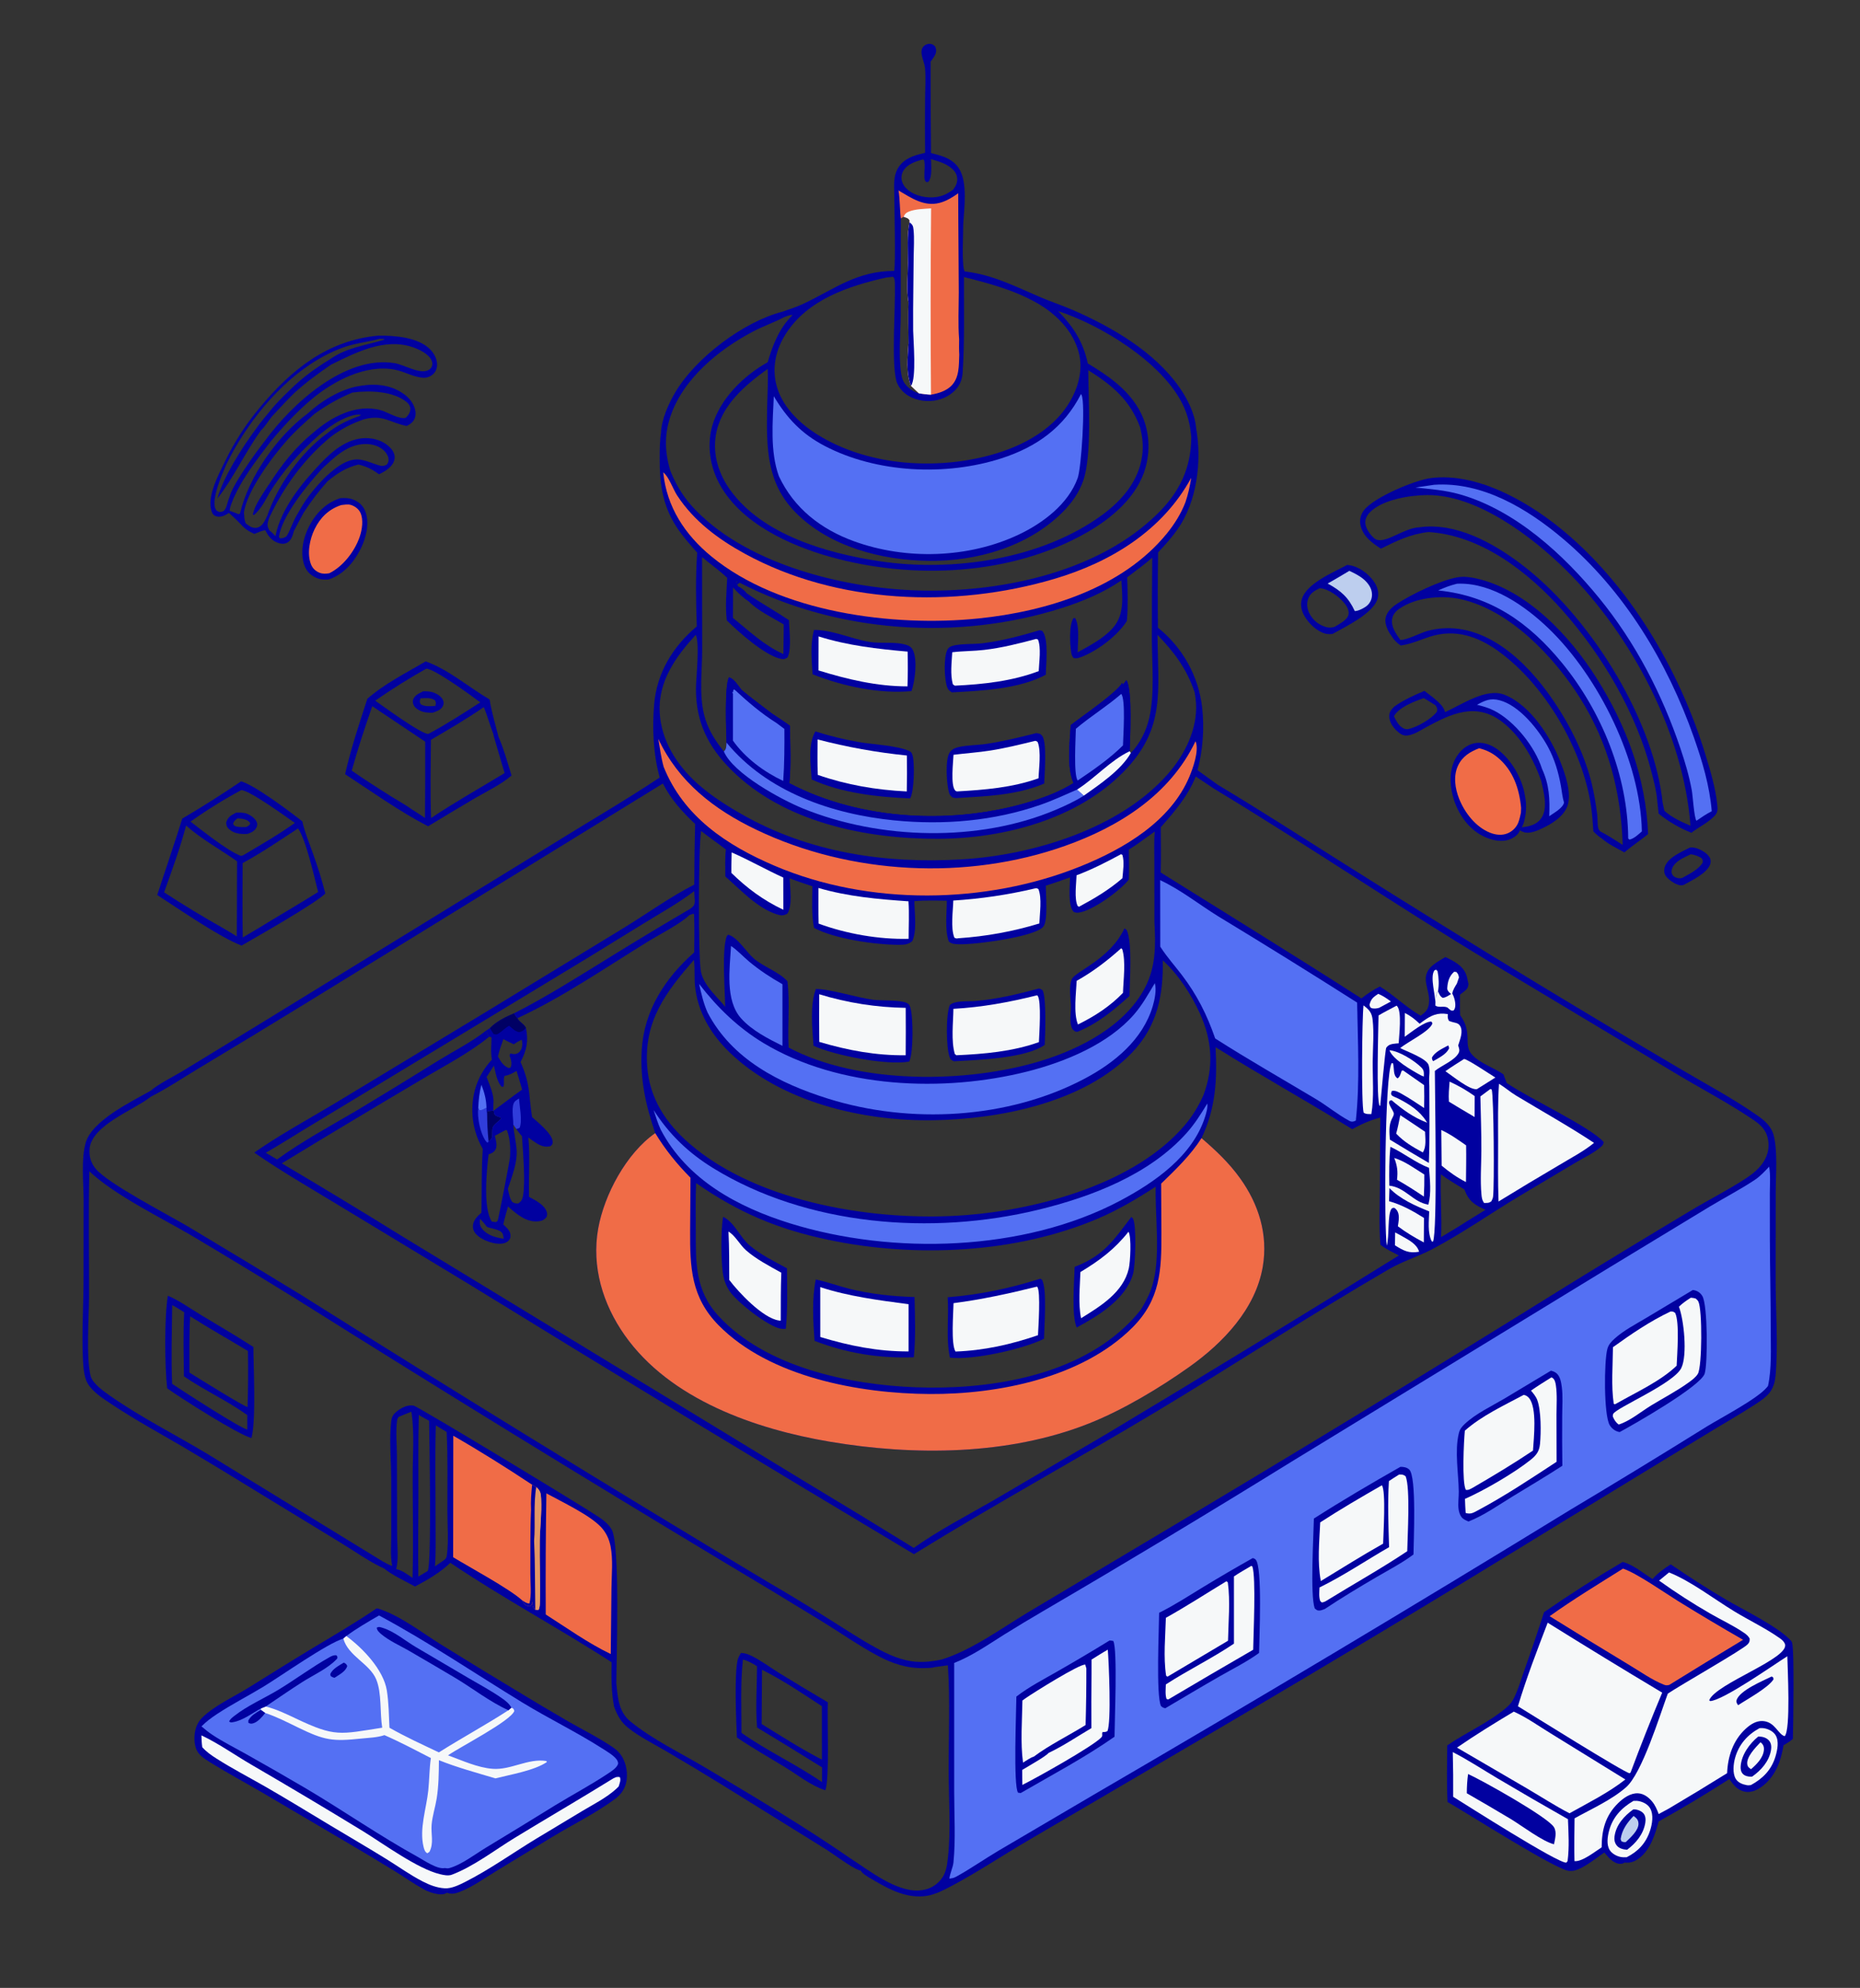 <?xml version="1.0" encoding="utf-8" ?>
<svg xmlns="http://www.w3.org/2000/svg" xmlns:xlink="http://www.w3.org/1999/xlink" width="480" height="513">
	<rect width="100%" height="100%" fill="#333333" stroke="none"/>
	<path fill="#0101A0" transform="scale(0.469 0.469)" d="M509.029 84.09Q508.86 68.944 509.036 53.798C509.077 48.402 509.497 42.686 508.985 37.319C508.64 33.708 505.123 28.153 508.478 25.255Q508.673 25.083 508.887 24.935Q509.1 24.787 509.329 24.664Q509.559 24.541 509.8 24.445Q510.042 24.349 510.293 24.281Q510.544 24.213 510.801 24.175Q511.058 24.136 511.318 24.127Q511.578 24.118 511.837 24.139Q512.096 24.159 512.351 24.209C513.376 24.415 513.723 24.878 514.514 25.52C515.118 26.872 515.342 27.89 514.88 29.314C514.35 30.953 513.05 32.548 512.065 33.939Q512.017 59.089 512.291 84.236C518.354 85.722 524.307 87.208 527.814 92.939C532.461 100.532 530.565 114.482 530.039 122.968C530.044 128.522 529.037 145.085 530.721 149.31L534.595 149.883C548.297 152.204 559.923 158.175 572.539 163.559C578.388 166.056 584.45 168.031 590.287 170.563C611.761 179.878 635.126 193.466 648.786 212.886C653.329 219.345 657.432 227.438 658.149 235.426C661.41 253.557 658.688 275.909 647.99 291.185C644.804 295.733 641.052 299.911 637.242 303.943Q636.913 324.668 637.153 345.394Q638.408 346.396 639.612 347.457Q640.816 348.519 641.968 349.638Q643.119 350.757 644.214 351.931Q645.31 353.105 646.346 354.331Q647.383 355.557 648.359 356.832Q649.335 358.107 650.247 359.428Q651.16 360.749 652.007 362.113Q652.854 363.477 653.634 364.881Q654.413 366.284 655.124 367.724Q655.834 369.164 656.473 370.637Q657.113 372.11 657.679 373.612Q658.246 375.114 658.739 376.642Q659.232 378.17 659.65 379.72Q660.067 381.271 660.409 382.839Q660.751 384.408 661.016 385.992Q661.281 387.575 661.468 389.17C662.742 400.567 661.919 412.716 658.936 423.794L670.069 431.804C693.682 445.923 716.739 460.849 740.013 475.506Q792.515 508.649 845.566 540.907Q884.33 564.4 923.368 587.434C937.967 596.086 953.406 604.242 967.29 613.986C971.228 616.749 974.794 619.993 976.001 624.844C978.217 633.75 977.092 646.785 977.085 656.064L977.042 704.185C977.042 721.336 978.479 739.635 977.029 756.628C976.759 759.795 976.015 762.911 974.213 765.587C972.309 768.415 968.86 770.765 966.032 772.607C956.761 778.645 947.009 784.122 937.579 789.936L857.31 838.878Q762.011 897.514 665.527 954.179L565.223 1012.98C551.416 1021.08 537.86 1030.15 523.741 1037.65C519.605 1039.85 514.641 1042.43 509.989 1043.16C499.685 1044.76 490.327 1040.2 481.67 1035.12C479.455 1033.82 476.415 1032.21 474.56 1030.49C474.211 1030.17 473.886 1029.76 473.707 1029.31C473.393 1029.23 472.77 1029.09 472.432 1028.96C467.601 1027.04 459.095 1020.43 454.252 1017.43L397.757 982.354Q382.244 972.76 366.499 963.552C359.704 959.573 352.055 955.773 345.881 950.909C341.604 947.54 339.81 944.058 337.901 939.119C336.329 930.839 336.396 922.995 336.531 914.62C307.351 895.786 276.639 879.35 247.799 859.91C242.467 865.13 234.931 869.526 228.356 872.95C222.895 869.914 216.183 866.957 211.369 863.053C203.288 859.419 195.304 853.654 187.696 849.023L141.737 820.973Q121.293 808.316 100.607 796.06C87.685 788.516 74.447 781.319 61.984 773.028C57.297 769.911 51.206 766.218 48.259 761.266C46.138 757.701 45.835 751.947 45.635 747.876C44.944 733.766 45.91 719.294 45.956 705.135L46.002 660.396C45.986 650.831 44.579 637.992 47.088 628.944C50.537 616.511 72.522 606.093 83.184 600.003C86.066 597.107 96.414 591.806 100.338 589.421L146.505 561.238L302.329 465.501C322.494 452.937 343.217 440.965 362.991 427.822C359.444 415.034 358.823 400.606 359.957 387.398C361.435 370.188 370.308 355.613 383.409 344.676C382.94 331.315 382.697 317.404 383.611 304.072C380.253 300.296 376.904 296.509 373.94 292.409C364.92 279.931 362.897 267.324 362.987 252.249C363.015 247.575 362.998 242.704 363.723 238.084C363.952 230.763 367.898 222.122 371.55 215.904C382.688 196.94 409.103 177.061 430.328 171.566C434.338 170.188 438.47 168.868 442.299 167.04C459.626 158.771 471.337 149.198 491.988 149.047C492.924 145.956 492.074 113.098 492.061 106.648C491.89 100.826 491.525 94.946 495.741 90.297C499.197 86.487 504.222 85.207 509.029 84.09ZM638.672 480.071C675.502 503.11 712.588 525.892 749.126 549.385C752.311 546.846 755.613 544.61 759.282 542.821C767.154 547.612 773.707 554.311 781.699 558.863C784.3 556.976 785.634 555.843 786.191 552.598C787.564 544.606 780.166 537.497 788.741 530.829C790.759 529.259 793.111 527.881 795.328 526.605C800.007 528.822 805.098 531.35 806.878 536.615C806.967 536.877 807.045 537.143 807.129 537.407L808.025 541.453C807.814 543.433 807.294 544.201 805.762 545.444Q804.57 546.398 803.348 547.313C803.346 551.063 803.242 554.848 803.433 558.592C806.394 562.801 807.451 566.206 807.498 571.42C807.597 575.419 807.581 577.991 810.621 580.973C815.119 585.387 822.042 587.52 827.257 591.136L829.044 595.849L829.59 596.234C840.967 604.097 875.524 620.289 882.441 628.434C882.274 629.856 881.664 630.404 880.574 631.319C876.61 634.645 871.413 637.05 866.973 639.714L836.78 657.709C820.442 667.449 804.852 678.519 788.007 687.384C780.226 691.479 771.866 693.94 764.212 698.387C720.919 723.541 678.941 751.108 635.995 776.877C591.875 803.349 546.656 828.101 502.909 855.164Q380.295 781.899 258.678 706.991L184.812 662.256C169.702 653.087 154.43 644.292 139.905 634.2C154.17 624.207 169.834 615.774 184.769 606.788L266.73 557.211L343.36 510.49C356.066 502.684 368.787 493.514 382.014 486.747Q382.044 470.064 382.483 453.387C375.479 446.786 369.139 439.797 364.754 431.123L169.822 551.107Q139.871 569.514 109.735 587.617C100.935 592.878 92.109 598.833 82.993 603.45L82.418 603.898C73.25 610.92 51.037 619.066 49.362 631.579C48.799 635.784 49.944 639.834 52.654 643.087C59.618 651.449 92.703 668.448 103.891 675.127Q134.77 693.592 165.462 712.366Q292.851 792.613 421.923 870.123Q439.502 880.372 456.712 891.229C464.945 896.362 473.117 901.806 481.614 906.482C488.709 910.386 496.06 913.795 504.248 914.369C509.028 914.703 513.599 914.06 518.269 913.109C535.003 907.795 550.537 896.251 565.557 887.23L627.224 850.428Q745.973 779.848 863.237 706.828Q896.91 686.095 930.843 665.79C940.628 659.938 950.978 654.735 960.504 648.504C964.31 646.014 967.94 643.131 970.403 639.243C972.985 635.165 973.795 630.639 972.622 625.949C971.497 621.448 968.585 618.777 964.869 616.247C951.204 606.945 936.119 599.12 921.936 590.587L819.915 529.395C768.668 498.506 719.034 464.817 667.832 433.856Q662.859 430.601 657.951 427.249C653.642 438.068 646.328 446.562 638.719 455.166C638.738 463.459 638.896 471.781 638.672 480.071ZM434.481 483.274C434.695 488.551 436.194 498.315 433.229 502.731C431.262 503.816 430.053 503.893 427.898 503.246C416.966 499.966 407.523 489.655 399.102 482.254C399.134 477.378 398.832 472.243 399.416 467.41C394.936 463.943 390.213 460.75 385.778 457.244C384.275 466.203 384.162 525.37 385.607 534.159C386.145 537.435 387.763 540.37 389.676 543.042C392.48 546.956 396.089 550.212 399.009 554.011C398.942 545.106 397.028 522.066 399.977 514.933L400.721 514.296C405.987 515.81 410.643 523.887 414.861 527.463C420.45 532.202 428.308 534.527 433.284 539.912C434.743 552.029 433.226 564.293 433.958 576.418C472.399 596.806 532.184 596.208 572.933 583.7C594.589 577.053 619.046 564.391 629.97 543.573C636.023 532.039 635.931 520.144 635.214 507.483L635.18 474.845C635.192 469.14 634.91 463.209 635.401 457.54C630.689 460.885 626.019 464.432 621.135 467.514C621.169 472.983 621.344 478.489 621.131 483.953C616.559 489.945 600.751 501.464 593.358 502.172C592.29 502.274 591.699 502.119 590.727 501.735C587.487 498.01 588.7 487.618 588.77 482.785C584.349 484.333 579.939 485.951 575.454 487.306C575.411 492.183 576.861 507.053 573.892 510.114C568.464 515.71 535.683 519.905 527.528 519.56C525.646 519.481 523.466 519.445 522.074 518.023C519.793 511.836 520.952 502.269 520.975 495.621C515.007 495.5 509.086 495.355 503.128 495.836C503.188 502.182 504.645 512.099 502 517.775C499.983 519.757 497.19 519.883 494.489 519.871C481.42 519.812 459.126 516.618 447.885 510.534C446.471 503.074 446.922 495.222 447.015 487.656C442.817 486.256 438.596 484.906 434.481 483.274ZM379.702 500.105C381.145 498.998 381.97 498.573 382.264 496.621C382.383 495.833 382.238 494.946 382.191 494.156L381.991 490.321C373.11 497.111 362.833 502.737 353.331 508.646Q323.617 527.064 293.655 545.077L172.95 618.136C164.018 623.447 155.239 629.13 146.253 634.319L152.476 637.97C166.338 627.874 181.584 619.711 196.339 611.015Q218.987 597.375 241.44 583.415C250.006 578.146 259.734 573.246 267.587 566.997C267.921 568.325 268.38 569.363 268.983 570.581C258.42 579.339 243.535 587.008 231.604 594.192Q193.19 616.913 155.068 640.124Q188.098 659.643 220.692 679.881L318.421 739.38L444.302 816.064Q473.671 833.698 502.809 851.709C516.758 841.81 531.946 834.024 546.732 825.486L608.901 788.987Q689.7 740.513 769.733 690.787C766.272 689.005 762.624 687.342 759.58 684.892C758.69 674.707 759.195 664.209 759.277 653.982C759.382 640.966 759.286 627.927 759.536 614.916C753.858 616.373 749.164 618.532 744.032 621.313C719.215 605.885 693.55 591.732 668.848 576.17C669.84 593.881 668.928 609.977 661.12 626.237C668.994 632.973 676.261 639.854 682.345 648.319C692.607 662.598 697.817 679.301 694.851 696.884C690.92 720.193 673.026 738.871 654.451 752.082C638.097 763.714 617.805 775.882 599.097 783.287C554.789 800.826 502.866 801.117 456.45 793.254C415.516 786.32 368.642 770.027 343.747 734.69C331.681 717.564 325.428 696.919 329.142 676.053C332.479 657.306 344.676 634.571 360.535 623.477C355.338 608.227 352.159 594.139 353.102 577.873C354.372 555.954 365.924 538.279 381.997 524.025C382.045 517.038 382.162 510.046 381.937 503.062L381.412 502.776L379.256 503.563C375.053 507.934 362.492 514.412 356.874 517.868C333.373 532.324 309.769 548.642 284.735 560.246C283.698 559.543 283.348 558.701 282.768 557.626C301.262 548.172 318.794 537.032 336.45 526.128Q357.921 512.858 379.702 500.105ZM792.915 680.71C797.645 677.87 802.433 675.098 807.04 672.063L817.394 665.688C811.566 663.084 808.308 661.105 805.919 654.88L805.768 654.477C801.431 651.78 796.904 649.206 792.833 646.119C792.347 657.634 793.527 669.239 792.915 680.71ZM431.499 174.498L430.706 174.91C425.402 177.626 419.732 179.585 414.435 182.373C395.446 192.365 375.806 208.378 368.821 229.369C365.46 239.468 365.815 249.095 368.915 259.211C372.39 267.719 376.629 274.435 383.084 281.008C413.137 311.61 467.416 324.485 509.162 324.979C552.897 325.497 604.765 314.354 636.955 282.643C649.04 270.738 655.38 257.594 655.498 240.574C654.98 233.896 653.415 227.686 650.365 221.709C638.862 199.16 605.899 178.861 582.276 171.197C590.7 179.924 595.975 188.037 598.552 199.977C609.408 206.514 619.902 213.625 626.445 224.813C632.136 234.542 633.355 246.259 630.389 257.101C625.985 273.196 611.817 285.131 597.865 293.088C556.329 316.779 502.056 319.139 456.716 306.364C434.315 300.052 407.861 287.921 396.115 266.723C390.647 256.855 388.804 244.953 391.995 234.044C396.29 219.357 409.306 206.562 422.398 199.333C425.093 190.088 428.773 180.646 435.753 173.725C435.873 173.606 435.996 173.492 436.117 173.376C434.696 173.129 432.88 174.026 431.499 174.498ZM410.872 326.452C418.448 331.697 426.48 336.136 434.127 341.23C434.248 347.013 435.674 356.475 433.39 361.709C432.027 362.63 431.269 362.893 429.626 362.533C420.881 360.617 406.419 347.853 399.906 341.343C399.006 333.691 399.756 325.625 400.14 317.946C395.779 313.78 390.868 310.409 386.298 306.513L386.371 357.583C386.355 369.109 384.639 381.749 387.367 393.014C389.267 400.864 393.273 407.208 398.281 413.437C398.378 413.363 398.49 413.304 398.573 413.214C399.806 411.887 399.599 410.335 399.771 408.609C399.6 402.603 398.588 376.643 401.147 372.723C403.875 373.385 406.316 377.442 408.03 379.58C413.471 384.19 419.188 388.316 424.832 392.658C428.091 394.854 431.446 396.973 434.61 399.299C434.818 409.782 435.349 420.503 434.337 430.947C473.895 451.726 525.368 453.992 567.755 440.843C575.817 438.342 583.512 435.368 590.682 430.863C586.82 421.631 588.623 408.87 589.159 398.996C594.647 394.623 615.006 380.771 617.438 375.718L617.706 376.723C618.323 376.072 619.264 375.396 619.411 374.51L620.02 374.456C623.136 381.235 621.78 404.882 621.598 413.351L622.232 414.316C627.356 408.974 630.768 402.121 632.39 394.917C635.375 381.652 633.896 366.146 633.807 352.568Q633.761 329.722 634.014 306.878C629.622 310.699 624.864 314.127 620.234 317.653C620.498 325.674 620.768 333.67 620.055 341.676C615.043 349.597 604.836 357.321 596.218 360.997C594.548 361.709 592.383 362.664 590.588 361.971C589.966 361.049 589.642 360.308 589.456 359.202C588.702 354.698 588.13 343.825 590.679 340.105L591.582 340.099C594.219 344.37 593.006 353.809 592.971 358.939C599.665 355.2 607.217 351.328 612.349 345.516C618.952 338.037 617.519 328.502 617.054 319.346C607.195 326.143 595.531 330.995 584.145 334.606C526.747 352.809 460.58 348.34 406.989 320.61L405.76 321.623L405.16 320.659L405.598 320L405.101 319.969C405.199 321.064 405.721 321.784 406.247 322.729C407.683 323.186 410.015 325.159 410.872 326.452ZM636.921 349.342C637.09 380.162 641.647 400.831 618.14 424.775C592.475 450.918 552.012 461.426 516.198 461.542C476.516 461.671 431.327 452.5 402.331 423.563C389.591 410.849 382.96 397.329 382.947 379.175C382.943 372.995 385.184 354.141 382.831 349.289C371.831 361.356 362.116 374.82 362.997 391.988C363.79 407.433 372.444 421.017 383.717 431.117C391.081 437.715 399.432 443.05 407.994 447.942C445.165 469.18 487.143 475.393 529.44 472.837C568.261 470.492 616.193 456.004 642.581 425.916C651.919 415.269 659.064 401.092 658.082 386.585C657.953 384.682 657.638 382.781 657.339 380.899C652.939 367.976 646.346 359.142 636.921 349.342ZM245.766 787.932L239.808 784.295C239.278 802.184 239.694 820.159 239.665 838.059C239.652 845.948 239.925 854.013 239.323 861.873L243.814 858.805C245.186 857.797 245.641 857.513 245.877 855.793C246.945 848.012 246.17 839.156 246.156 831.248C246.132 816.86 246.479 802.293 245.766 787.932ZM431.05 359.867Q431.205 351.713 431.235 343.557C425.272 339.981 417.087 336.118 412.219 331.13C409.046 329.03 405.894 326.1 403.354 323.267L403.292 339.981C411.988 347.032 420.72 355.335 431.05 359.867ZM499.602 144.917C499.603 137.702 498.978 129.324 500.459 122.271L500.516 121.346C499.745 119.879 498.725 119.862 497.21 119.284L495.68 120.217L495.613 173.261C495.524 183.161 494.323 196.412 495.94 206.016C496.383 208.648 497.183 210.577 499.095 212.492C500.977 214.377 503.082 215.719 505.64 216.449L501.257 212.314C498.405 205.208 499.496 196.396 499.912 188.898C499.85 181.364 499.707 173.819 499.898 166.287C498.74 159.604 499.541 151.715 499.602 144.917ZM487.53 152.74C466.927 157.368 444.458 164.844 432.462 183.574C427.188 191.809 424.823 201.325 426.999 210.965C429.769 223.234 439.629 232.813 449.96 239.228C476.383 255.635 511.618 258.535 541.517 251.316C559.709 246.923 578.635 237.861 588.561 221.228C593.394 213.13 596.077 203.225 593.575 193.915C590.363 181.968 581.095 172.702 570.586 166.726C558.015 159.577 544.31 155.959 530.428 152.442C530.331 170.116 530.865 187.99 529.641 205.623C529.261 209.066 528.235 211.828 525.86 214.406C522.257 218.319 517.036 220.446 511.762 220.663C506.388 220.883 500.549 219.185 496.696 215.299C495.107 213.696 493.806 211.734 493.213 209.542C490.42 199.228 492.774 168.97 492.405 156.347C492.365 154.96 492.429 153.251 491.389 152.281L487.53 152.74ZM219.393 779.607C218.897 780.241 218.6 780.768 218.495 781.581C217.683 787.836 218.395 794.952 218.414 801.298L218.522 844.8C218.529 850.337 219.469 858.126 217.968 863.387C221.121 863.901 224.394 866.435 226.995 868.227C227.5 849.61 227.094 830.879 227.074 812.252C227.062 800.803 228.124 788.08 226.361 776.781C224.019 777.639 221.705 778.666 219.393 779.607ZM49.18 644.475C48.576 667.255 49.054 690.161 49.001 712.956C48.974 724.476 47.307 746.656 49.836 757.007C50.893 761.335 57.288 765.704 60.762 768.138C77.746 780.037 96.719 789.493 114.486 800.213L210.669 859.2C212.252 859.967 214.12 861.215 215.802 861.64C214.719 856.386 215.296 850.152 215.289 844.76L215.264 813.531C215.241 803.236 214.044 791.897 215.316 781.716C215.616 779.313 216.696 777.861 218.567 776.42C221.141 774.454 224.187 772.903 227.52 773.398C229.888 773.75 321.862 829.507 329.677 834.839C332.35 836.664 335.04 838.826 336.621 841.702C341.24 850.104 339.252 911.702 339.111 926.067C339.92 933.874 340.296 941.844 346.863 947.197C359.103 957.174 374.557 964.548 388.121 972.617C415.067 988.647 442.605 1005.02 468.391 1022.85C478.417 1029.33 493.058 1040.95 505.616 1040.21C510.422 1039.93 514.479 1038.08 517.599 1034.36C520.504 1030.89 521.083 1026.74 521.568 1022.38C523.296 1006.88 522.01 990.418 521.973 974.808C521.927 955.472 522.827 935.578 521.565 916.316Q517.895 916.85 514.218 917.329C512.443 917.887 509.844 917.806 507.966 917.848C499.042 918.049 490.852 915.27 483.049 911.107C472.679 905.575 462.818 898.643 452.795 892.468Q425.987 876.012 398.966 859.909Q280.096 788.437 162.694 714.579Q134.192 696.99 105.417 679.85C88.565 670.003 62.634 657.349 49.18 644.475ZM235.327 864.432C237.618 861.24 236.215 790.242 236.111 781.744C234.224 780.7 232.274 779.712 230.464 778.541C230.029 793.505 230.241 808.518 230.221 823.491C230.202 838.146 229.943 852.84 230.189 867.49L235.327 864.432ZM662.135 602.745C668.007 587.142 667.016 572.421 660.075 557.284C655.349 546.977 648.237 536.07 639.794 528.412C640.178 547.829 636.674 564.774 622.944 579.14C596.706 606.596 550.314 615.784 513.662 616.398C474.973 617.045 429.876 606.559 401.387 578.989C391.04 568.977 383.701 556.539 382.392 542.04C381.982 537.497 382.476 532.648 381.809 528.184C366.329 545.943 354.393 561.659 356.092 586.538C357.296 604.171 366.316 617.979 379.495 629.343C417.661 662.257 482.998 672.41 531.728 668.578C572.084 665.404 624.937 651.009 652.013 619.007C656.239 614.013 659.439 608.689 662.135 602.745ZM627.273 234.936C621.79 220.138 611.928 211.928 598.81 203.69C598.871 219.905 600.964 250.409 596.012 264.578C593.685 271.236 589.573 276.945 584.611 281.896C565.668 300.797 537.438 308.895 511.2 308.621C485.306 308.352 456.316 300.878 437.653 281.877C421.923 265.863 421.765 246.773 422.074 225.696C422.184 218.182 422.777 210.481 422.395 202.986C409.721 212.167 396.537 223.228 393.875 239.585C392.111 250.424 395.619 261.146 401.99 269.899C419.802 294.367 455.098 304.447 483.8 308.773C524.119 314.849 573.291 307.811 606.701 283.164C617.454 275.232 626.485 264.676 628.42 251.063C629.21 245.503 628.695 240.337 627.273 234.936ZM524.533 104.286C526.012 102.265 527.003 100.19 526.641 97.616C526.254 94.866 524.271 92.929 522.052 91.458C519.043 89.462 515.711 88.561 512.284 87.567C512.311 91.025 513.087 97.292 510.859 100.03L509.755 100.255C508.758 99.32 508.673 98.685 508.631 97.317C508.536 94.216 509.119 91.329 508.526 88.225L507.873 87.706C503.887 88.804 499.233 90.233 497.031 94.054Q496.838 94.387 496.68 94.737Q496.522 95.088 496.402 95.453Q496.282 95.819 496.201 96.194Q496.12 96.57 496.078 96.953Q496.036 97.335 496.035 97.719Q496.034 98.104 496.073 98.486Q496.111 98.869 496.19 99.245Q496.268 99.622 496.386 99.988C497.355 103.096 500.158 105.313 503.004 106.641C507.942 108.947 514.341 109.363 519.431 107.282C521.269 106.531 522.947 105.466 524.533 104.286ZM383.034 650.97C382.653 659.467 382.85 668.029 382.857 676.535C382.871 694.759 382.319 709.916 395.427 724.167C421.278 752.272 467.303 761.987 504.055 763.337C542.893 764.763 589.336 757.781 618.806 730.296Q623.804 725.683 627.969 720.305C630.417 716.134 632.63 712.128 634.03 707.479C638.837 691.51 635.48 669.771 635.92 652.936C625.617 659.638 615.199 665.816 603.864 670.624C558.698 689.783 503.226 692.234 455.582 682.16C427.906 676.308 406.337 667.227 383.034 650.97Z"/>
	<path fill="#5470F3" transform="scale(0.469 0.469)" d="M973.463 641.953C974.285 646.553 973.835 651.713 973.832 656.392L973.852 681.444C973.913 698.4 974.349 715.346 974.335 732.304C974.328 742.106 974.925 752.982 972.834 762.591Q972.523 763.003 972.194 763.401C966.909 769.723 946.991 780.093 939.127 784.939Q901.923 808.121 864.289 830.599Q733.953 910.553 601.825 987.509L549.08 1018.52C541.66 1022.95 534.459 1027.95 526.941 1032.18C525.626 1032.92 524.651 1033.45 523.144 1033.57L522.414 1033.7C522.717 1030.59 524.357 1027.7 524.656 1024.59C525.868 1011.97 525.047 998.792 525.04 986.108L525.034 915.014C534.959 911.099 543.586 905.026 552.565 899.392Q563.291 892.724 574.2 886.36Q642.919 846.184 710.61 804.299L885.599 697.384L940.676 663.965C948.927 659.003 957.565 654.518 965.589 649.204C968.564 647.234 971.013 644.521 973.463 641.953Z"/>
	<path fill="#0101A0" transform="scale(0.469 0.469)" d="M853.386 754.197C854.629 754.529 855.598 754.853 856.572 755.731C858.544 757.507 859.032 760.669 859.365 763.162C860.051 768.304 859.603 773.885 859.584 779.088Q859.484 792.799 859.679 806.51C850.599 812.419 841.256 817.916 832.019 823.575C824.223 828.351 816.577 833.817 808.04 837.197C806.579 836.553 805.058 835.962 804.095 834.624C803.229 833.422 802.776 831.877 802.577 830.424C802.145 827.279 802.731 823.912 802.685 820.721C802.543 810.702 800.362 798.585 802.681 788.775C803.233 786.439 804.255 785.12 806.001 783.484C812.082 777.784 820.499 773.859 827.637 769.653L853.386 754.197Z"/>
	<path fill="#F6F8F9" transform="scale(0.469 0.469)" d="M838.405 767.515C839.609 767.68 840.623 768.371 841.376 769.293C845.859 774.788 843.967 791.182 843.518 798.175C832.709 805.414 821.608 812.078 810.366 818.615C809.113 819.27 808.062 820.023 806.595 819.768C804.307 816.008 805.492 792.387 806.03 787.191C815.37 778.955 827.468 773.374 838.405 767.515Z"/>
	<path fill="#F6F8F9" transform="scale(0.469 0.469)" d="M853.654 757.879C853.869 757.981 854.105 758.047 854.298 758.185C855.541 759.074 855.9 760.822 856.11 762.229C856.887 767.444 856.462 773.096 856.452 778.366L856.51 804.322C842.464 813.535 827.854 823.257 813.026 831.14C810.604 832.428 809.205 833.313 806.468 832.478C806.249 829.909 806.202 827.312 806.089 824.736C816.824 820.013 833.152 810.491 842.144 803.319C845.329 800.779 846.977 798.643 847.374 794.521C847.973 788.304 848.044 776.199 845.884 770.386C845.141 768.386 843.76 766.777 842.425 765.149C846.097 762.598 849.855 760.231 853.654 757.879Z"/>
	<path fill="#0101A0" transform="scale(0.469 0.469)" d="M689.322 857.307C690.067 857.551 690.323 857.56 690.911 858.146C694.77 861.991 692.882 901.795 692.798 909.514C686.094 914.381 678.671 918.063 671.496 922.162C661.338 927.966 651.292 933.985 641.216 939.931C640.085 939.719 639.65 939.478 638.805 938.699C636.058 932.78 637.733 896.526 637.802 887.416C646.289 883.207 654.285 877.972 662.374 873.054Q675.717 864.957 689.322 857.307Z"/>
	<path fill="#F6F8F9" transform="scale(0.469 0.469)" d="M674.796 870.073C675.118 870.161 675.344 870.458 675.604 870.668C677.028 881.113 675.909 892.253 675.714 902.787L642.42 922.563C642.109 922.487 641.894 922.197 641.644 921.997C640.074 911.774 641.224 900.506 641.516 890.172C652.807 883.885 663.739 876.778 674.796 870.073Z"/>
	<path fill="#F6F8F9" transform="scale(0.469 0.469)" d="M688.561 861.571L689.119 861.952C691.183 868.114 689.676 899.403 689.554 907.753Q666.133 921.287 642.864 935.084C642.521 935.123 642.195 934.915 641.866 934.812C641.069 932.315 641.434 929.426 641.496 926.827C653.725 918.899 666.884 912.544 678.971 904.386L678.961 867.415C682.038 865.315 685.362 863.485 688.561 861.571Z"/>
	<path fill="#0101A0" transform="scale(0.469 0.469)" d="M610.555 902.64C611.244 902.662 611.896 902.801 612.574 902.919C614.977 907.205 613.311 947.038 613.262 955.604C596.891 967.087 578.91 976.569 561.625 986.608L560.159 986.381C557.506 982.605 559.182 941.906 559.253 933.512C566.222 928.127 574.231 924.036 581.85 919.653Q596.341 911.379 610.555 902.64Z"/>
	<path fill="#F6F8F9" transform="scale(0.469 0.469)" d="M562.581 935.675Q563.547 934.967 564.528 934.279C568.367 931.587 594.142 915.412 597.147 915.934L597.754 918.01Q597.789 933.6 597.333 949.183C588.331 954.802 577.182 960.274 568.846 966.563C566.843 967.162 564.735 968.774 562.916 969.849C561.417 958.82 562.425 946.807 562.581 935.675Z"/>
	<path fill="#F6F8F9" transform="scale(0.469 0.469)" d="M600.627 913.151C603.589 911.33 606.527 909.413 609.554 907.706C610.117 913.935 611.608 948.078 609.321 952.561C608.371 953.065 607.755 953.048 606.693 953.02C606.074 954.352 607.072 954.851 605.926 956.054C601.248 960.961 570.283 978.295 562.562 982.121C562.522 979.374 562.441 976.62 562.466 973.874C565.15 972.191 575.444 966.483 576.966 964.531C585.031 960.718 592.836 955.432 600.53 950.885Q600.422 936.073 600.617 921.262L600.627 913.151Z"/>
	<path fill="#0101A0" transform="scale(0.469 0.469)" d="M770.56 807.106C772.29 807.07 774.112 807.365 775.426 808.599C779.58 812.502 777.786 848.295 777.764 855.321C771.543 859.986 764.391 863.694 757.677 867.619C747.942 873.309 738.32 879.103 728.929 885.352C728.11 885.631 727.057 886.098 726.202 886.164C724.75 886.276 724.42 885.834 723.403 884.956C720.86 877.541 722.764 845.641 722.962 835.552C738.506 825.622 754.524 816.221 770.56 807.106Z"/>
	<path fill="#F6F8F9" transform="scale(0.469 0.469)" d="M760.373 817.25C762.702 820.34 761.165 844.256 761.06 849.375C749.443 855.912 738.16 863.028 726.772 869.953C724.792 859.548 725.954 848.18 726.435 837.668C737.52 830.464 748.913 823.829 760.373 817.25Z"/>
	<path fill="#F6F8F9" transform="scale(0.469 0.469)" d="M769.854 811.345C771.422 811.28 772.228 811.34 773.445 812.3C776.092 819 774.462 845.008 774.324 853.537C759.702 863.31 744.334 871.842 729.381 881.087C728.565 881.512 728.181 881.607 727.299 881.74L726.449 880.941C725.623 878.591 725.967 875.95 726.043 873.489C739.27 867 751.567 858.658 764.329 851.308C763.975 839.205 763.499 827.033 764.238 814.939C766.071 813.687 767.978 812.532 769.854 811.345Z"/>
	<path fill="#0101A0" transform="scale(0.469 0.469)" d="M931.438 709.827C931.601 709.841 931.766 709.843 931.928 709.87C934.009 710.214 935.601 711.32 936.695 713.11C939.7 718.029 939.702 750.171 938.006 755.772C935.898 762.735 899.034 783.747 891.261 787.952C891.057 787.922 890.848 787.909 890.647 787.861C888.603 787.377 886.798 785.944 885.726 784.158C882.431 778.669 882.583 748.836 884.469 742.138C885.132 739.785 886.635 738.188 888.406 736.58C893.44 732.008 900.018 728.654 905.83 725.155L931.438 709.827Z"/>
	<path fill="#F6F8F9" transform="scale(0.469 0.469)" d="M919.182 721.64C920.544 721.616 920.623 721.623 921.741 722.395C924.279 727.53 922.814 745.398 922.567 751.466C913.839 759.882 900.533 765.95 889.976 771.961L888.648 772.699L887.947 772.442C886.476 762.491 887.43 751.361 887.517 741.277C897.608 734.015 907.917 726.974 919.182 721.64Z"/>
	<path fill="#F6F8F9" transform="scale(0.469 0.469)" d="M930.37 714.046C931.331 714.077 932.082 714.256 933.011 714.484C933.638 715.007 934.166 715.464 934.534 716.21C936.746 720.694 936.566 751.831 934.271 755.872C933.219 757.724 930.919 759.429 929.195 760.676C922.746 765.34 915.495 769.095 908.699 773.232C902.92 776.75 897.153 781.733 890.709 783.836C889.09 782.688 888.139 781.17 887.417 779.361C887.488 778.918 887.448 778.441 887.63 778.031C889.134 774.636 920.925 761.382 925.141 752.702C928.576 745.632 926.557 726.076 923.805 718.989C925.884 717.029 927.963 715.559 930.37 714.046Z"/>
	<path fill="#0101A0" transform="scale(0.469 0.469)" d="M92.358 712.971C98.639 715.58 104.349 719.776 110.152 723.292C119.929 729.215 129.836 734.937 139.427 741.16C139.492 753.126 140.99 781.074 138.384 791.236C131.393 789.623 98.999 768.977 91.981 763.902C90.61 752.267 90.413 724.103 92.358 712.971ZM104.227 755.253C108.024 757.599 134.599 774.218 136.21 774.175Q136.704 758.768 136.421 743.355C125.861 736.978 115.019 730.905 104.627 724.272C104.044 734.574 104.233 744.936 104.227 755.253ZM94.726 761.456C99.343 764.585 133.708 786.854 136.087 786.523L136.068 778.625C124.996 770.664 112.439 765.045 101.212 757.309C101.085 745.594 100.729 733.763 101.363 722.064C99.204 720.768 96.993 719.247 94.744 718.132C94.619 732.52 94.132 747.08 94.726 761.456Z"/>
	<path fill="#0101A0" transform="scale(0.469 0.469)" d="M407.693 909.514C409.88 909.588 411.579 910.169 413.546 911.132C418.791 913.7 423.688 917.402 428.645 920.493Q442.011 928.688 455.507 936.667C455.068 945.898 456.579 979.014 454.11 985.094C446.094 982.469 438.958 976.648 431.796 972.274C423.003 966.903 413.958 961.826 405.464 955.992C405.053 946.251 404.053 922.262 405.786 913.759C406.1 912.22 406.905 910.852 407.693 909.514ZM452.251 968.226L452.224 938.816C441.606 931.798 430.67 924.489 419.297 918.755L419.084 948.613C429.987 955.356 440.866 962.326 452.251 968.226ZM408.001 953.472C422.158 963.465 438.068 970.768 452.289 980.583L452.32 972.469Q434.518 961.381 416.572 950.529C415.667 939.335 416.529 928.037 416.55 916.822C414.001 915.228 411.747 913.879 408.786 913.144C407.35 926.651 408.005 939.931 408.001 953.472Z"/>
	<path fill="#0101A0" transform="scale(0.469 0.469)" d="M448.655 402.446Q460.347 406.171 472.433 408.291C479.922 409.602 493.998 410.224 500.448 413.305C501.595 413.852 501.875 414.749 502.197 415.917C503.34 420.061 503.053 435.519 500.785 439.313C483.066 438.6 462.782 436.354 446.608 428.87C446.112 420.809 444.423 409.596 448.655 402.446Z"/>
	<path fill="#F6F8F9" transform="scale(0.469 0.469)" d="M449.862 406.862Q461.956 410.021 474.258 412.236Q486.561 414.451 498.997 415.709Q499.165 425.598 498.949 435.487C481.914 434.631 466.141 431.966 449.99 426.381C449.697 419.885 449.836 413.364 449.862 406.862Z"/>
	<path fill="#0101A0" transform="scale(0.469 0.469)" d="M570.217 403.377C571.683 403.62 572.345 403.561 573.357 404.756C576.273 408.201 574.725 426.15 574.579 431.139C559.513 437.608 542.23 438.137 526.077 439.141L524.203 438.833C523.231 438.151 522.619 437.525 522.261 436.357C520.841 431.726 519.932 418.079 522.532 414.065C523.594 412.426 525.309 411.573 527.164 411.132C532.208 409.935 537.788 410.07 542.949 409.284C552.134 407.885 561.221 405.669 570.217 403.377Z"/>
	<path fill="#F6F8F9" transform="scale(0.469 0.469)" d="M569.499 407.667C570.437 407.72 570.336 407.806 571.01 408.372C572.977 413.661 571.624 422.604 571.454 428.247C556.878 433.419 541.903 434.603 526.607 435.465C526.011 435.292 525.974 435.375 525.566 434.928C522.957 432.07 524.507 419.268 524.661 415.311C531.405 414.479 538.186 414.019 544.906 412.972C553.201 411.678 561.346 409.64 569.499 407.667Z"/>
	<path fill="#0101A0" transform="scale(0.469 0.469)" d="M447.913 346.612C458.152 346.556 468.295 351.519 478.407 353.194C484.957 354.279 492.747 352.831 498.975 354.932C500.517 355.452 501.567 356.22 502.303 357.69C504.969 363.018 503.46 374.764 501.553 380.282C484.06 381.938 463.339 377.546 447.105 370.997C446.613 362.88 445.74 354.552 447.913 346.612Z"/>
	<path fill="#F6F8F9" transform="scale(0.469 0.469)" d="M450.425 350.178C466.59 355.258 482.632 357.04 499.422 358.546C499.56 364.935 499.573 371.274 499.333 377.662C482.607 377.694 466.273 373.808 450.376 368.901L450.425 350.178Z"/>
	<path fill="#0101A0" transform="scale(0.469 0.469)" d="M571.975 346.788L573.442 347.102C577.238 351.129 575.521 365.932 575.44 371.258C560.904 379.118 540.056 380.108 523.762 380.973C522.559 380.243 521.718 379.584 521.211 378.232C519.569 373.852 519.126 361.481 521.36 357.351C522.204 355.791 524.055 355.293 525.702 354.997C530.646 354.108 535.833 354.541 540.84 353.921C551.539 352.596 561.666 349.822 571.975 346.788Z"/>
	<path fill="#F6F8F9" transform="scale(0.469 0.469)" d="M570.194 351.547L571.138 351.891C572.975 356.45 571.735 364.335 571.549 369.272C556.938 374.811 541.041 376.541 525.524 377.279C524.965 377.13 524.715 376.841 524.283 376.47C522.797 370.954 523.666 364.554 523.964 358.894C529.75 358.188 535.656 358.285 541.475 357.612C551.254 356.481 560.702 354.073 570.194 351.547Z"/>
	<path fill="#F06C47" transform="scale(0.469 0.469)" d="M661.12 626.237C668.994 632.973 676.261 639.854 682.345 648.319C692.607 662.598 697.817 679.301 694.851 696.884C690.92 720.193 673.026 738.871 654.451 752.082C638.097 763.714 617.805 775.882 599.097 783.287C554.789 800.826 502.866 801.117 456.45 793.254C415.516 786.32 368.642 770.027 343.747 734.69C331.681 717.564 325.428 696.919 329.142 676.053C332.479 657.306 344.676 634.571 360.535 623.477C366.149 632.692 372.353 640.355 379.932 648.023L379.739 676.992C379.635 697.425 380.269 713.822 395.379 729.177C423.455 757.711 472.798 766.789 511.433 767.032C549.231 767.27 595.435 758.088 623.047 730.522C638.502 715.093 639.151 698.887 639.063 678.234L638.913 651.277C646.969 643.458 655.046 635.773 661.12 626.237Z"/>
	<path fill="#0101A0" transform="scale(0.469 0.469)" d="M448.871 704.022C455.089 705.288 461.177 707.599 467.359 709.133C479.052 712.034 491.188 713.32 503.214 713.68C503.49 724.71 503.893 735.822 502.832 746.822C483.92 747.516 465.857 744.616 448.197 737.775C447.408 727.041 446.689 714.581 448.871 704.022Z"/>
	<path fill="#F6F8F9" transform="scale(0.469 0.469)" d="M451.336 708.216C466.99 713.347 483.683 715.469 499.951 717.617L499.947 743.605C483.128 743.671 467.388 740.523 451.362 735.67L451.336 708.216Z"/>
	<path fill="#0101A0" transform="scale(0.469 0.469)" d="M572.478 703.559L573.322 704.142C576.288 708.975 574.564 730.046 574.458 736.638C563.233 742.264 535.57 748.517 522.688 747.015C520.38 736.244 522.217 724.748 521.443 713.806C539.02 712.389 555.708 708.902 572.478 703.559Z"/>
	<path fill="#F6F8F9" transform="scale(0.469 0.469)" d="M570.56 707.957C570.628 708.009 570.707 708.047 570.762 708.112C572.722 710.434 571.303 730.894 571.143 734.681C556.285 739.778 541.498 743.094 525.751 743.668C523.187 739.544 524.58 722.692 524.673 717.047C540.291 715.036 555.298 711.723 570.56 707.957Z"/>
	<path fill="#0101A0" transform="scale(0.469 0.469)" d="M397.9 669.56C404.117 672.493 407.051 680.669 412.447 685.241C418.56 690.421 426.03 694.061 433.042 697.878C433.1 708.953 433.5 720.142 432.38 731.171C431.432 731.264 430.458 731.259 429.518 731.084C422.432 729.763 405.334 716.341 401.337 710.263Q400.726 709.333 400.209 708.349Q399.692 707.364 399.273 706.334Q398.854 705.304 398.537 704.237Q398.221 703.171 398.01 702.079C396.662 695.376 396.573 676.357 397.9 669.56Z"/>
	<path fill="#F6F8F9" transform="scale(0.469 0.469)" d="M400.838 677.659C404.414 679.66 407.181 685.032 410.434 687.901C416.148 692.943 423.305 696.574 429.912 700.294C429.573 709.064 429.64 717.853 429.608 726.628C429.066 726.688 429.284 726.687 428.457 726.56C419.688 725.212 406.416 711.114 401.262 704.256C401.225 695.394 401.3 686.512 400.838 677.659Z"/>
	<path fill="#0101A0" transform="scale(0.469 0.469)" d="M622.521 669.606C622.915 669.957 623.162 670.119 623.432 670.585C625.47 674.104 624.773 696.44 623.422 701.061C619.351 714.982 604.354 723.986 592.434 730.432C589.475 723.524 591.137 705.223 591.294 697.093C607.426 690.845 612.471 682.709 622.521 669.606Z"/>
	<path fill="#F6F8F9" transform="scale(0.469 0.469)" d="M620.958 677.733C622.671 680.667 621.959 694.254 621.12 697.937C618.119 711.116 605.515 718.712 594.852 725.341C593.22 717.281 594.227 708.121 594.492 699.924C605.05 693.567 613.245 687.477 620.958 677.733Z"/>
	<path fill="#0101A0" transform="scale(0.469 0.469)" d="M448.94 544.177C456.409 544.092 471.63 548.952 480.32 550.087C485.158 550.718 494.684 550.041 498.777 551.792C499.982 552.307 500.437 552.929 500.852 554.162C502.551 559.218 502.648 579.378 500.286 584.125C487.951 586.376 458.802 580.655 447.63 575.4C446.975 566.119 445.562 552.932 448.94 544.177Z"/>
	<path fill="#F6F8F9" transform="scale(0.469 0.469)" d="M450.766 547.068Q456.547 548.841 462.438 550.2Q468.33 551.56 474.303 552.499Q480.276 553.438 486.3 553.953Q492.324 554.468 498.37 554.555Q498.477 567.598 498.348 580.641C481.944 580.843 466.46 577.932 450.799 573.289Q450.662 560.179 450.766 547.068Z"/>
	<path fill="#0101A0" transform="scale(0.469 0.469)" d="M571.699 543.897C572.522 544.062 572.972 544.41 573.669 544.857C575.869 548.836 575.153 569.57 574.853 574.912C564.546 582.358 537.934 583.23 525.027 583.961C524.865 583.908 524.698 583.867 524.541 583.802C523.55 583.392 522.995 582.829 522.591 581.827C520.559 576.785 520.375 557.935 522.669 552.955C525.515 550.463 532.548 551.096 536.352 550.802C548.603 549.854 559.886 547.011 571.699 543.897Z"/>
	<path fill="#F6F8F9" transform="scale(0.469 0.469)" d="M570.589 547.664L570.902 547.818C573.161 550.652 571.818 569.097 571.656 573.414C557.204 578.613 541.447 579.966 526.213 580.637L525.375 579.922C523.268 572.639 524.502 562.735 524.608 555.089C540.417 554.219 555.247 551.477 570.589 547.664Z"/>
	<path fill="#0101A0" transform="scale(0.469 0.469)" d="M618.691 510.855C619.151 511.082 619.581 511.455 619.997 511.757C623.168 519.111 621.593 539.216 621.521 548.009C612.597 556.004 604.037 563.195 592.8 567.746L591.661 567.583C590.622 566.888 589.995 566.336 589.587 565.113C588.351 561.398 589.423 556.826 589.254 552.953C589.082 549.014 588.027 542.37 589.798 538.724C591.944 534.306 610.818 527.774 618.691 510.855Z"/>
	<path fill="#F6F8F9" transform="scale(0.469 0.469)" d="M616.951 521.749L617.539 522.35C619.551 529.138 618.127 539.129 617.922 546.307C610.807 553.706 602.303 559.223 593.134 563.705C590.554 557.301 592.167 546.526 592.4 539.704C601.505 534.607 609.206 528.668 616.951 521.749Z"/>
	<path fill="#5470F3" transform="scale(0.469 0.469)" d="M594.838 216.777C594.939 216.979 595.047 217.178 595.141 217.383C597.319 222.133 594.987 257.443 593.003 262.992C587.886 277.308 573.855 287.837 560.622 294.116C532.948 307.247 498.527 308.238 469.842 297.796C451.711 291.195 436.847 279.66 428.565 261.972C423.664 248.299 425.17 232.274 425.777 218.022C433.022 230.166 441.104 238.736 453.729 245.343C482.343 260.317 520.45 262.065 551.005 252.204C570.424 245.937 585.525 235.151 594.838 216.777Z"/>
	<path fill="#5470F3" transform="scale(0.469 0.469)" d="M638.379 484.309C649.822 489.66 659.652 497.606 670.35 504.22Q708.807 527.529 746.751 551.664C747.092 573.146 748.332 595.194 746.044 616.567C745.526 616.801 745.2 616.975 744.623 617.103C743.745 617.298 743.1 617.06 742.336 616.649C736.009 613.255 730.272 608.456 724.079 604.754C705.562 593.684 686.85 583.017 668.659 571.41C664.158 558.425 658.678 547.438 650.293 536.458C646.466 531.446 642.108 526.569 638.696 521.283L638.429 520.862L638.379 484.309Z"/>
	<path fill="#0101A0" transform="scale(0.469 0.469)" d="M399.771 408.609C399.6 402.603 398.588 376.643 401.147 372.723C403.875 373.385 406.316 377.442 408.03 379.58C413.471 384.19 419.188 388.316 424.832 392.658C428.091 394.854 431.446 396.973 434.61 399.299C434.818 409.782 435.349 420.503 434.337 430.947C473.895 451.726 525.368 453.992 567.755 440.843C575.817 438.342 583.512 435.368 590.682 430.863C586.82 421.631 588.623 408.87 589.159 398.996C594.647 394.623 615.006 380.771 617.438 375.718L617.706 376.723C618.323 376.072 619.264 375.396 619.411 374.51L620.02 374.456C623.136 381.235 621.78 404.882 621.598 413.351L622.232 414.316C616.904 423.701 605.085 431.612 596.39 437.778C591.57 440.878 586.09 443.384 580.812 445.621C538.644 463.495 484.131 462.05 441.967 444.913C429.777 439.958 403.434 425.662 398.281 413.437C398.378 413.363 398.49 413.304 398.573 413.214C399.806 411.887 399.599 410.335 399.771 408.609Z"/>
	<path fill="#5470F3" transform="scale(0.469 0.469)" d="M399.771 408.609C422.094 435.811 457.895 447.999 492.059 451.402C519.144 454.099 546.813 451.801 572.608 442.807C579.463 440.417 586.032 437.347 592.678 434.445L596.39 437.778C591.57 440.878 586.09 443.384 580.812 445.621C538.644 463.495 484.131 462.05 441.967 444.913C429.777 439.958 403.434 425.662 398.281 413.437C398.378 413.363 398.49 413.304 398.573 413.214C399.806 411.887 399.599 410.335 399.771 408.609Z"/>
	<path fill="#F6F8F9" transform="scale(0.469 0.469)" d="M592.678 434.445C602.65 428.087 610.976 418.414 621.598 413.351L622.232 414.316C616.904 423.701 605.085 431.612 596.39 437.778L592.678 434.445Z"/>
	<path fill="#5470F3" transform="scale(0.469 0.469)" d="M403.295 407.515L403.318 381.622L402.843 381.016L403.355 380.81L403.596 379.43L404.275 379.532C411.369 386.125 419.033 392.69 427.264 397.825L431.61 401.091C431.648 410.651 431.66 420.166 430.953 429.706C420.428 424.744 410.049 417.091 403.295 407.515Z"/>
	<path fill="#5470F3" transform="scale(0.469 0.469)" d="M616.973 381.82C619.461 384.884 618.044 404.961 617.917 410.138C610.541 417.499 601.617 423.637 593.005 429.45C590.629 426.391 591.893 406.071 591.985 401.008C599.962 394.225 609.003 388.735 616.973 381.82Z"/>
	<path fill="#F06C47" transform="scale(0.469 0.469)" d="M657.808 407.886C657.881 408.048 657.971 408.203 658.028 408.372C659.73 413.4 656.405 422.716 654.438 427.393C644.084 452.016 618.319 467.116 594.576 476.69C542.389 497.735 478.142 498.538 426.195 476.363C399.95 465.159 376.181 449.404 365.171 421.946C363.782 416.942 363.108 411.667 362.226 406.55C373.416 430.348 392.874 445.385 416.105 456.523C467.885 481.348 531.911 484.656 586.081 465.416C615.88 454.832 643.792 437.283 657.808 407.886Z"/>
	<path fill="#5470F3" transform="scale(0.469 0.469)" d="M635.437 540.96C636.458 544.652 635.375 549.979 634.299 553.598C628.795 572.101 613.147 584.896 596.659 593.598C554.568 615.811 500.711 618.639 455.643 604.519C428.997 596.171 402.852 582.955 389.395 557.233C387.087 552.162 385.912 546.789 384.682 541.387C394.6 554.28 406.152 565.521 420.161 573.949C461.749 598.971 519.224 601.207 565.333 589.565C586.038 584.338 609.964 574.445 624.11 558.061C628.59 552.873 631.931 546.82 635.437 540.96Z"/>
	<path fill="#F06C47" transform="scale(0.469 0.469)" d="M364.946 259.915C367.969 262.132 370.395 269.253 372.591 272.611C381.789 286.672 395.152 296.627 409.71 304.604C460.565 332.471 525.124 334.762 580.048 318.551C611.09 309.389 639.651 291.989 655.457 262.923C654.725 267.525 653.786 271.923 652.284 276.34C649.888 282.563 646.308 288.315 642.116 293.482C617.629 323.657 575.878 336.445 538.515 340.288C491.421 345.132 429.042 337.098 391.382 306.123C376.788 294.119 366.826 278.899 364.946 259.915Z"/>
	<path fill="#5470F3" transform="scale(0.469 0.469)" d="M664.302 607.223C664.591 609.566 663.807 612.204 663.104 614.44C656.298 636.093 635.294 650.64 616.134 660.776C563.392 688.677 491.113 690.662 434.801 673.154C406.072 664.222 378.039 649.185 363.562 621.576C361.961 618.109 360.852 614.424 359.654 610.803C368.187 624.169 378.82 634.371 392.325 642.688C444.144 674.601 512.873 679.821 571.136 665.694C600.47 658.581 632.451 646.38 652.984 623.364C657.424 618.387 660.851 612.894 664.302 607.223Z"/>
	<path fill="#0101A0" transform="scale(0.469 0.469)" d="M269.597 565.689C272.989 562.15 278.283 559.474 282.768 557.626C283.348 558.701 283.698 559.543 284.735 560.246C285.502 562.294 288.216 563.198 289.361 565.539C289.379 565.575 289.397 565.611 289.416 565.647C290.832 572.827 289.834 577.882 286.44 584.362C291.981 597.042 290.761 601.865 292.764 614.656C295.759 617.378 303.777 623.735 304.081 628.022C304.185 629.492 303.923 629.685 302.968 630.65C300.339 631.343 297.944 630.678 295.645 629.297C293.948 628.278 292.322 627.064 290.717 625.904C291.76 636.638 290.785 647.754 291.108 658.556C294.449 660.389 299.784 662.961 300.876 666.976C301.16 668.019 301.087 668.542 300.806 669.552C299.509 671.219 298.288 671.816 296.169 672.026C289.92 672.644 284.825 668.504 280.447 664.652Q279.983 664.251 279.537 663.829C278.621 667.117 277.64 670.401 276.928 673.74C278.584 675.306 280.796 677.163 280.907 679.635C280.974 681.121 280.64 681.913 279.546 682.92C277.815 684.512 274.745 684.542 272.58 684.182C268.77 683.547 263.595 681.506 261.293 678.225C260.298 676.807 260.003 675.103 260.377 673.418C260.968 670.758 262.98 669.023 264.907 667.262C265.131 655.617 264.868 643.774 265.645 632.169Q265.123 631.266 264.646 630.339Q264.169 629.412 263.737 628.463Q263.306 627.514 262.921 626.545Q262.536 625.576 262.198 624.589Q261.861 623.603 261.571 622.601Q261.282 621.599 261.042 620.585Q260.801 619.57 260.61 618.545Q260.419 617.52 260.279 616.487Q260.138 615.454 260.047 614.415Q259.956 613.377 259.916 612.335Q259.876 611.293 259.887 610.25Q259.897 609.208 259.958 608.167Q260.019 607.126 260.131 606.089Q260.242 605.053 260.404 604.023Q260.565 602.993 260.777 601.971Q260.988 600.951 261.249 599.941Q261.564 598.762 261.951 597.605Q262.338 596.448 262.796 595.317Q263.254 594.186 263.782 593.085Q264.31 591.985 264.905 590.92Q265.5 589.855 266.16 588.828Q266.82 587.802 267.542 586.819Q268.265 585.835 269.047 584.899Q269.829 583.962 270.668 583.076C269.93 578.877 270.426 575.112 270.451 570.91C269.515 570.353 270.008 570.445 268.983 570.581C268.38 569.363 267.921 568.325 267.587 566.997L269.597 565.689ZM272.286 624.952C272.783 627.333 273.929 630.581 272.463 632.786C271.509 634.221 270.429 634.615 268.851 635.132C267.793 643.802 265.707 664.956 270.651 672.19L272.951 672.451C273.247 672.189 273.622 671.996 273.84 671.666C274.162 671.177 280.496 638.782 280.642 636.513C280.953 631.713 280.671 626.63 279.026 622.079L278.389 621.693L272.286 624.952ZM271.488 607.28L271.428 611.073L271.673 611.07C276.922 607.266 282.009 603.255 287.311 599.521C286.338 596.088 285.265 592.677 284.236 589.259C282.26 590.393 280.495 591.469 278.212 591.874C278.062 591.9 277.912 591.92 277.762 591.943C276.755 593.013 277.733 596.315 276.961 598.008L275.953 597.911C273.367 595.009 272.666 590.01 271.772 586.318Q269.712 589.437 267.75 592.618C269.386 597.038 272.033 602.51 271.488 607.28ZM264.132 670.664C263.816 673.112 263.914 674.468 265.52 676.414C268.296 679.774 273.031 681.001 277.151 681.609C276.884 680.039 276.937 678.585 275.464 677.611C273.298 676.18 270.324 676.055 267.943 675.055C266.734 673.603 265.549 671.906 264.132 670.664ZM282.427 618.8L282.472 619.42C282.804 623.578 283.79 627.623 284.201 631.761C284.964 639.436 281.773 646.962 279.444 654.137C280.017 656.638 280.363 659.276 281.893 661.385C283.151 662.13 283.721 662.259 285.18 662.175C286.826 661.091 287.426 660.055 287.78 658.109C289.196 650.344 287.761 633.639 287.217 625.216C286.167 623.935 284.982 622.656 284.134 621.236L282.427 618.8ZM280.374 580.767L280.827 579.662C282.503 579.968 283.52 580.362 285.084 579.389C286.255 578.66 287.07 577.189 287.261 575.848C287.43 574.663 287.442 573.254 287.065 572.111C285.471 572.771 284.12 573.65 282.681 574.594C280.769 573.682 278.814 572.816 276.98 571.752C275.868 574.921 274.703 578.055 273.994 581.345C275.636 584.201 276.745 586.265 279.865 587.701L280.962 587.357C281.964 585.185 281.106 582.899 280.374 580.767Z"/>
	<path fill="#000064" transform="scale(0.469 0.469)" d="M269.597 565.689C272.989 562.15 278.283 559.474 282.768 557.626C283.348 558.701 283.698 559.543 284.735 560.246C285.502 562.294 288.216 563.198 289.361 565.539C289.379 565.575 289.397 565.611 289.416 565.647C288.168 566.872 287.442 567.554 285.712 567.938C283.451 567.589 281.846 565.827 280.147 564.397C277.934 565.623 276.463 567.289 274.455 568.606C273.236 569.405 272.902 569.25 271.601 568.929C270.88 567.87 270.238 566.795 269.597 565.689Z"/>
	<path fill="#303DDA" transform="scale(0.469 0.469)" d="M268.82 627.849L268.625 628.552L268.018 628.639C267.779 628.389 267.494 628.114 267.289 627.826C264.19 623.472 262.507 614.85 263.155 609.617L263.73 610.846C265.496 611.052 266.097 610.15 267.684 609.585C267.758 610.515 267.7 611.727 268.023 612.591L268.179 611.434C269.251 611.322 270.371 611.272 271.428 611.073L271.673 611.07C271.843 611.902 271.841 613.141 272.55 613.648C273.408 614.262 274.365 614.505 275.36 614.808L275.683 615.6C274.469 616.986 271.766 618.666 271.188 620.265C270.24 622.89 272 626.521 268.82 627.849Z"/>
	<path fill="#000064" transform="scale(0.469 0.469)" d="M271.428 611.073L271.673 611.07C271.843 611.902 271.841 613.141 272.55 613.648C273.408 614.262 274.365 614.505 275.36 614.808L275.683 615.6C274.469 616.986 271.766 618.666 271.188 620.265C270.24 622.89 272 626.521 268.82 627.849C268.275 622.726 268.072 617.736 268.023 612.591L268.179 611.434C269.251 611.322 270.371 611.272 271.428 611.073Z"/>
	<path fill="#303DDA" transform="scale(0.469 0.469)" d="M282.427 618.8C282.542 615.455 281.025 608.244 283.422 605.961C284.034 605.379 284.868 604.905 285.581 604.453C285.833 608.401 287.569 617.135 285.867 620.632L284.134 621.236L282.427 618.8Z"/>
	<path fill="#5470F3" transform="scale(0.469 0.469)" d="M264.895 596.873C266.568 601.224 267.573 604.91 267.684 609.585C266.097 610.15 265.496 611.052 263.73 610.846L263.155 609.617C263.343 605.251 263.772 601.107 264.895 596.873Z"/>
	<path fill="#F06C47" transform="scale(0.469 0.469)" d="M249.414 789.993C264.079 798.415 278.702 807.606 292.799 816.947C293.453 817.367 294.303 818.102 295.064 818.215C297.416 820.339 297.592 821.624 297.761 824.807C298.167 832.422 297.125 840.298 297.003 847.945C296.825 859.078 297.398 870.27 297.091 881.378C297.047 882.968 297.022 884.313 296.37 885.792C295.705 885.81 295.188 885.813 294.529 885.69C294.393 885.569 294.25 885.457 294.122 885.328C293.021 884.219 293.021 883.06 292.96 881.594L292.944 881.119C292.703 882.51 292.778 882.811 291.791 883.785C291.205 883.789 290.903 883.826 290.297 883.65C288.641 883.166 288.055 881.917 287.287 880.554C280.605 874.359 258.422 862.391 249.339 856.838L249.414 789.993Z"/>
	<path fill="#E39664" transform="scale(0.469 0.469)" d="M295.064 818.215C297.416 820.339 297.592 821.624 297.761 824.807C298.167 832.422 297.125 840.298 297.003 847.945C296.825 859.078 297.398 870.27 297.091 881.378C297.047 882.968 297.022 884.313 296.37 885.792C295.705 885.81 295.188 885.813 294.529 885.69C294.336 873.103 294.454 860.366 293.887 847.8C294.651 838.036 293.423 827.872 295.064 818.215Z"/>
	<path fill="#0101A0" transform="scale(0.469 0.469)" d="M292.799 816.947C293.453 817.367 294.303 818.102 295.064 818.215C293.423 827.872 294.651 838.036 293.887 847.8C294.454 860.366 294.336 873.103 294.529 885.69C294.393 885.569 294.25 885.457 294.122 885.328C293.021 884.219 293.021 883.06 292.96 881.594L292.944 881.119C292.703 882.51 292.778 882.811 291.791 883.785C291.205 883.789 290.903 883.826 290.297 883.65C288.641 883.166 288.055 881.917 287.287 880.554C288.552 881.327 289.774 882.323 291.309 882.309C292.609 877.638 291.79 870.773 291.815 865.807C291.874 854.123 291.678 842.378 292.212 830.707C291.957 826.145 292.355 821.485 292.799 816.947Z"/>
	<path fill="#F06C47" transform="scale(0.469 0.469)" d="M494.412 104.81C501.409 108.907 508.421 113.838 516.976 111.636C520.753 110.663 524.095 108.58 527.245 106.347L527.305 121.283L527.563 160.85C527.543 169.425 527.085 178.229 527.753 186.775C527.71 189.586 527.665 192.378 527.824 195.186C527.584 201.155 527.954 207.997 523.259 212.474C520.389 215.21 516.115 216.544 512.266 217.157C510.042 217.1 507.843 216.744 505.64 216.449L501.257 212.314C498.405 205.208 499.496 196.396 499.912 188.898C499.85 181.364 499.707 173.819 499.898 166.287C498.74 159.604 499.541 151.715 499.602 144.917C499.603 137.702 498.978 129.324 500.459 122.271L500.516 121.346C499.745 119.879 498.725 119.862 497.21 119.284L495.68 120.217C495.045 115.088 495.248 109.975 494.412 104.81Z"/>
	<path fill="#F6F8F9" transform="scale(0.469 0.469)" d="M497.21 119.284C497.832 117.785 498.512 117.067 500.046 116.448C503.714 114.966 508.427 114.937 512.335 114.653Q511.846 165.905 512.266 217.157C510.042 217.1 507.843 216.744 505.64 216.449L501.257 212.314C498.405 205.208 499.496 196.396 499.912 188.898C499.85 181.364 499.707 173.819 499.898 166.287C498.74 159.604 499.541 151.715 499.602 144.917C499.603 137.702 498.978 129.324 500.459 122.271L500.516 121.346C499.745 119.879 498.725 119.862 497.21 119.284Z"/>
	<path fill="#0101A0" transform="scale(0.469 0.469)" d="M500.459 122.271C502.123 123.65 502.446 124.223 502.665 126.365C503.163 131.237 502.785 136.413 502.735 141.31L502.441 170.226L502.457 181.863C502.558 187.658 504.393 208.148 501.257 212.314C498.405 205.208 499.496 196.396 499.912 188.898C499.85 181.364 499.707 173.819 499.898 166.287C498.74 159.604 499.541 151.715 499.602 144.917C499.603 137.702 498.978 129.324 500.459 122.271Z"/>
	<path fill="#F06C47" transform="scale(0.469 0.469)" d="M300.647 821.691C309.137 826.38 324.087 833.391 330.516 840.056C333.397 843.043 335.157 846.731 335.953 850.781C337.399 858.139 336.539 866.383 336.456 873.876L336.06 910.114C323.61 904.145 311.932 895.758 300.297 888.345Q300.095 855.016 300.647 821.691Z"/>
	<path fill="#F6F8F9" transform="scale(0.469 0.469)" d="M781.15 563.294Q781.982 562.65 782.836 562.036C787.474 558.708 790.768 557.036 796.646 557.99C796.592 559.664 796.458 560.217 797.271 561.724C798.323 562.155 799.253 562.411 800.363 562.661C801.711 562.966 802.698 563.274 803.447 564.545C805.203 567.524 803.453 571.724 802.524 574.719L802.365 575.224C802.797 576.845 803.401 577.898 802.555 579.476C800.365 583.561 793.248 586.24 789.52 589.273C789.519 601.093 791.055 678.147 788.477 683.232L787.768 682.996C785.412 678.104 786.273 671.858 786.42 666.554C778.785 663.5 770.313 659.754 764.531 653.726L764.299 660.93C771.319 662.909 777.394 666.272 783.538 670.151L783.45 683.619C778.487 680.991 773.66 678.144 769.172 674.753C769.571 671.948 770.432 668.075 768.405 665.662C767.904 665.066 767.744 664.997 767.171 664.587C766.391 664.701 766.101 664.543 765.596 665.245C763.436 668.247 764.513 680.262 763.083 685.415C761.547 676.56 761.862 590.531 765.781 584.947L766.475 585.026C767.338 587.826 766.329 591.746 769.017 593.358C770.353 592.519 770.716 590.63 771.233 589.211L772.03 588.978L783.612 597.076L783.69 603.34L783.617 609.676C779.61 607.051 775.616 604.301 771.43 601.972C769.806 601.068 767.718 599.763 765.822 600.314L765.389 601.745C765.533 602.059 765.59 602.431 765.822 602.686C766.359 603.276 768.62 604.069 769.41 604.476C775.516 607.615 781.14 611.127 784.856 617.051L785.286 617.744C777.591 614.831 771.902 610.594 765.667 605.346L764.564 605.746L764.283 606.682C764.691 608.895 766.016 610.166 766.815 612.129C767.288 613.291 766.377 614.597 765.873 615.628C764.068 619.316 764.511 623.07 764.751 627.054Q775.419 633.584 786.221 639.888C786.752 625.9 786.492 611.84 786.477 597.843C786.415 595.889 786.285 593.897 786.451 591.947C786.628 589.88 786.707 588.104 786.101 586.077C785.009 582.424 774.208 578.621 770.462 576.696C774.494 573.264 786.91 567.416 788.194 563.068L787.648 562.129C783.919 561.858 776.175 568.242 772.946 570.476L773.025 557.362C776.15 558.955 778.629 560.894 781.15 563.294Z"/>
	<path fill="#0101A0" transform="scale(0.469 0.469)" d="M765.043 631.014C772.413 634.417 778.621 639.625 786.301 642.583C786.796 649.208 787.653 656.345 785.964 662.84C777.475 661.52 773.295 653.298 764.468 652.395C764.333 645.274 764.339 638.106 765.043 631.014Z"/>
	<path fill="#F6F8F9" transform="scale(0.469 0.469)" d="M767.18 637.151C773.042 638.934 778.554 643.047 783.728 646.261C783.789 650.321 783.672 654.34 783.477 658.395C778.627 655.144 773.8 652.003 768.698 649.154C769.233 644.502 768.865 641.521 767.18 637.151Z"/>
	<path fill="#0101A0" transform="scale(0.469 0.469)" d="M796.861 575.245C797.251 575.819 797.255 576.208 797.354 576.883C795.685 580.253 791.722 582.029 788.619 583.893C787.972 583.166 788.058 582.939 787.895 582.012C789.445 578.747 793.848 576.925 796.861 575.245Z"/>
	<path fill="#F6F8F9" transform="scale(0.469 0.469)" d="M824.817 596.335C828.028 598.267 830.95 600.856 834.218 602.831C848.566 611.501 863.117 619.581 877.117 628.855C871.31 633.609 864.097 637.305 857.666 641.217Q841.01 650.995 824.554 661.107C824.154 650.077 824.33 639.003 824.324 627.966C824.319 617.422 824.092 606.859 824.817 596.335Z"/>
	<path fill="#F6F8F9" transform="scale(0.469 0.469)" d="M450.36 488.596C466.709 493.351 482.987 494.757 499.88 495.932C500.364 502.701 499.969 509.758 499.977 516.559C483.567 516.983 465.845 513.837 450.441 508.214C450.275 501.684 450.371 495.129 450.36 488.596Z"/>
	<path fill="#5470F3" transform="scale(0.469 0.469)" d="M402.245 520.507C405.769 522.864 408.953 526.396 412.247 529.137C418.035 533.953 424.011 537.848 430.534 541.551L430.538 575.471C422.585 571.469 413.782 567.054 407.774 560.333C398.895 550.402 401.56 532.859 402.245 520.507Z"/>
	<path fill="#F6F8F9" transform="scale(0.469 0.469)" d="M569.242 488.895C570.408 488.714 570.244 488.567 571.376 489.187C573.418 494.258 572.08 502.673 571.896 508.127Q566.468 509.779 560.953 511.117Q555.439 512.455 549.857 513.474Q544.275 514.494 538.643 515.191Q533.012 515.889 527.35 516.262C526.243 516.431 526.149 516.452 525.148 515.965C522.981 510.631 524.407 501.278 524.541 495.51Q535.836 494.803 547.031 493.147Q558.226 491.49 569.242 488.895Z"/>
	<path fill="#F6F8F9" transform="scale(0.469 0.469)" d="M402.594 469.024C412.186 473.215 421.432 478.503 430.993 482.863L431.02 500.582C419.983 495.35 411.157 488.827 402.443 480.303C402.378 476.553 402.531 472.776 402.594 469.024Z"/>
	<path fill="#F6F8F9" transform="scale(0.469 0.469)" d="M616.834 470.016L617.58 470.353C618.773 474.142 617.939 479.321 617.6 483.24C610.194 489.627 602.26 494.35 593.687 498.946L592.949 498.471C591.023 494.417 592.23 486.162 592.366 481.62C600.936 478.39 608.794 474.37 616.834 470.016Z"/>
	<path fill="#F6F8F9" transform="scale(0.469 0.469)" d="M820.052 599.201L820.822 599.497C821.962 603.548 822.299 652.472 821.564 658.386C821.441 659.376 821.058 660.137 820.602 661.01C819.151 662.085 818.362 661.862 816.588 661.915C815.524 660.429 815.337 659.128 815.17 657.347C814.428 649.465 815.076 641.215 815.116 633.288C815.167 623.304 814.779 613.283 814.562 603.3L820.052 599.201Z"/>
	<path fill="#F6F8F9" transform="scale(0.469 0.469)" d="M750.259 553.195C751.568 554.221 752.882 555.245 753.822 556.638C754.788 558.068 755.11 559.595 755.297 561.287C756.1 568.547 755.381 576.61 755.321 583.944C755.246 593.204 756.127 603.934 754.586 613.021C753.045 612.994 751.627 613.157 750.328 612.2C748.981 607.244 749.458 560.143 750.259 553.195Z"/>
	<path fill="#F6F8F9" transform="scale(0.469 0.469)" d="M768.459 553.35C768.557 553.434 768.666 553.506 768.752 553.602C771.489 556.69 769.827 569.716 769.62 574.061C767.811 574.235 765.17 574.251 763.713 575.495C763.482 575.692 762.92 576.258 762.799 576.454C762.152 577.499 759.864 604.516 759.465 608.442L759.136 608.422C757.201 605.409 758.43 565.68 758.532 558.739C761.762 556.818 765.142 555.117 768.459 553.35Z"/>
	<path fill="#F6F8F9" transform="scale(0.469 0.469)" d="M793.062 621.772C797.788 623.909 802.492 627.251 806.719 630.222C806.855 636.943 806.701 643.682 806.641 650.404C801.71 647.929 797.496 644.902 793.252 641.387Q793.214 631.579 793.062 621.772Z"/>
	<path fill="#F6F8F9" transform="scale(0.469 0.469)" d="M805.603 582.682C807.771 582.933 819.903 591.145 822.822 592.904L812.692 599.276C808.84 600.037 798.795 591.721 795.322 589.416C798.64 587.032 802.167 584.895 805.603 582.682Z"/>
	<path fill="#F6F8F9" transform="scale(0.469 0.469)" d="M770.5 613.616C775.082 616.586 779.593 619.678 784.13 622.719C784.23 626.143 784.95 631.206 782.874 634.101C777.415 631.129 772.514 628.315 768.237 623.753C769.181 620.434 769.795 616.995 770.5 613.616Z"/>
	<path fill="#F6F8F9" transform="scale(0.469 0.469)" d="M797.625 595.151Q804.929 598.445 811.441 603.113L811.391 614.616Q804.294 610.461 797.267 606.188C796.976 602.507 797.354 598.824 797.625 595.151Z"/>
	<path fill="#F6F8F9" transform="scale(0.469 0.469)" d="M798.445 546.941C798.036 546.581 797.38 546.088 797.054 545.628C796.617 545.01 796.29 544.503 796.335 543.752C796.552 540.185 797.383 537.136 800.124 534.698L801.344 534.816C802.426 536.011 802.473 536.266 802.777 537.863L801.651 541.173C800.582 542.975 799.429 544.617 799.108 546.723C800.26 548.626 801.322 552.679 800.5 554.853C800.248 555.52 800.174 555.55 799.786 556.039C798.459 556.191 798.523 556.102 797.431 555.241C797.092 554.974 796.773 554.684 796.456 554.393C794.34 553.357 791.876 554.635 789.826 553.353L789.809 552.118C790.414 549.831 789.692 547.256 791.259 545.459C792.054 547.134 792.229 548.038 793.816 549.051C795.59 548.891 796.961 547.845 798.445 546.941Z"/>
	<path fill="#F6F8F9" transform="scale(0.469 0.469)" d="M764.525 577.86C769.962 578.375 778.115 583.481 782.016 587.298C783.695 588.94 783.461 590.116 783.476 592.32C782.898 592.141 782.368 591.982 781.833 591.691C776.979 589.051 766.326 582.975 764.525 577.86Z"/>
	<path fill="#F6F8F9" transform="scale(0.469 0.469)" d="M767.668 678.129C769.105 678.835 770.501 679.646 771.895 680.433C775.375 682.398 779.712 684.664 780.851 688.749C775.165 689.807 772.289 688.15 767.574 685.222L767.668 678.129Z"/>
	<path fill="#F6F8F9" transform="scale(0.469 0.469)" d="M758.348 546.841C761.002 547.926 763.05 549.368 765.34 551.059L758.878 554.535C757.643 554.934 755.615 555.193 754.414 554.567C753.825 554.259 753.761 553.496 753.552 552.911C754.37 549.602 755.582 548.721 758.348 546.841Z"/>
	<path fill="#F6F8F9" transform="scale(0.469 0.469)" d="M789.809 552.118C789.899 547.646 786.825 537.871 789.137 534.176C789.478 533.631 789.567 533.785 790.298 533.59L791.011 534.378C791.72 538.022 791.876 541.786 791.259 545.459C789.692 547.256 790.414 549.831 789.809 552.118Z"/>
	<path fill="#0101A0" transform="scale(0.469 0.469)" d="M892.857 859.437C898.282 860.698 904.5 865.831 909.26 868.854C912.258 865.577 915.534 863.073 919.319 860.777C929.095 867.399 939.116 873.93 949.292 879.919C959.026 885.648 977.117 894.402 984.724 901.973C985.243 902.489 985.851 903.141 986.082 903.853C987.4 907.914 986.708 949.881 986.52 956.819C984.934 958.173 983.131 959.22 981.369 960.326C979.938 969.233 976.706 977.955 969.028 983.351C966.429 985.177 963.267 986.506 960.038 985.844C956.018 985.019 953.736 982.078 951.573 978.9Q932.48 991.159 912.675 1002.23C910.7 1009.28 908.244 1017.49 902.208 1022.25C899.795 1024.15 897.15 1025.28 894.065 1024.83C893.012 1025.39 892.241 1025.64 891.028 1025.52C887.454 1025.15 884.957 1021.83 882.755 1019.32C878.502 1022.23 868.99 1030.11 863.892 1029.45C858.291 1030.35 806.1 996.858 796.502 991.522C795.992 981.181 796.252 970.742 796.327 960.389C806.624 953.303 818.703 948.058 828.311 940.077C829.959 938.708 831.43 937.291 832.474 935.399C835.131 930.585 836.763 924.678 838.596 919.493Q844.353 903.365 849.623 887.071Q870.725 872.448 892.857 859.437Z"/>
	<path fill="#F6F8F9" transform="scale(0.469 0.469)" d="M918.376 865.215C930.273 869.892 943.234 879.925 954.398 886.699C962.575 891.662 971.839 896.061 979.578 901.591C980.636 902.347 981.618 903.246 982.118 904.472C985.343 912.373 944.063 926.284 940.47 935.561L941.072 935.995C948.463 935.397 974.882 916.778 983.468 911.324C983.607 918.068 985.391 951.785 982.019 955.314C978.266 954.268 976.728 947.375 969.946 946.977C966.319 946.765 963.131 948.869 960.567 951.219C953.621 957.586 950.698 966.49 950.337 975.665Q934.429 985.584 918.29 995.121L912.689 998.148C911.767 995.735 910.804 993.375 909.151 991.356C907.188 988.957 904.548 986.927 901.348 986.752C897.174 986.523 893.215 989.368 890.367 992.157C883.355 999.023 881.329 1006.93 881.304 1016.47C877.709 1018.74 870.648 1024.5 866.342 1024.06C866.119 1016.22 866.316 1008.35 866.395 1000.51C875.692 995.317 886.613 990.504 894.671 983.476C903.492 975.782 913.181 944.15 917.687 931.912C924.204 927.441 959.139 907.606 961.695 904.704C962.696 903.567 962.781 903.01 962.728 901.534C961.914 900.19 961.066 899.431 959.777 898.534C954.019 894.529 947.19 891.399 941.094 887.87Q926.55 879.485 912.902 869.708L918.376 865.215Z"/>
	<path fill="#0101A0" transform="scale(0.469 0.469)" d="M974.848 922.468L975.659 922.96L975.878 924.007C972.999 928.667 961.362 934.947 956.412 938.253C956.259 938.041 956.078 937.846 955.952 937.617C955.569 936.922 955.264 936.257 955.522 935.485C957.343 930.045 969.825 924.967 974.848 922.468Z"/>
	<path fill="#F6F8F9" transform="scale(0.469 0.469)" d="M851.601 892.869Q882.925 912.413 914.616 931.355Q905.486 953.136 897.235 975.265L896.69 975.725C893.711 975.353 842.431 943.234 835.233 938.847C839.924 923.202 845.772 908.116 851.601 892.869Z"/>
	<path fill="#F06C47" transform="scale(0.469 0.469)" d="M893.076 863.107C900.588 865.603 916.037 876.431 923.317 880.946Q941.037 891.906 959.108 902.276Q938.712 914.582 918.457 927.12C917.224 927.347 916.796 927.466 915.597 926.996C909.14 924.465 902.607 919.802 896.626 916.231Q874.562 902.907 852.679 889.288C865.742 879.96 879.479 871.624 893.076 863.107Z"/>
	<path fill="#F6F8F9" transform="scale(0.469 0.469)" d="M832.959 941.798C840.113 945.006 846.682 949.758 853.369 953.842L894.347 979.126C885.048 986.446 873.913 991.959 863.607 997.74C855.709 993.657 848.221 988.774 840.557 984.271L801.695 961.597C811.88 954.582 822.352 948.145 832.959 941.798Z"/>
	<path fill="#F6F8F9" transform="scale(0.469 0.469)" d="M799.385 964.057C807.838 968.403 815.884 973.7 824.06 978.555Q843.292 989.975 862.759 1000.99C863.071 1008.69 863.549 1016.35 862.559 1024.02L861.857 1024.89C857.348 1025.37 807.045 993.283 799.603 988.661Q799.697 976.357 799.385 964.057Z"/>
	<path fill="#0101A0" transform="scale(0.469 0.469)" d="M807.805 976.132C815.812 979.747 851.463 999.727 855.002 1005.3C856.754 1008.06 855.66 1011.8 855.079 1014.77C848.887 1013.31 837.254 1004.49 831.344 1000.91Q819.29 993.698 807.103 986.714C807.123 983.122 807.309 979.691 807.805 976.132Z"/>
	<path fill="#F6F8F9" transform="scale(0.469 0.469)" d="M898.839 990.889C899.993 990.837 901.008 990.847 902.14 991.113C904.464 991.661 906.798 992.915 908.005 995.048C909.989 998.555 909.125 1003.58 907.956 1007.21C905.73 1014.11 901.443 1018.68 895.097 1021.91C893.961 1021.97 892.816 1021.99 891.695 1021.76C889.476 1021.31 886.888 1019.89 885.684 1017.91C883.901 1014.97 884.515 1010.73 885.327 1007.58C887.296 999.948 892.155 994.782 898.839 990.889Z"/>
	<path fill="#0101A0" transform="scale(0.469 0.469)" d="M898.713 995.595C898.933 995.589 899.153 995.568 899.373 995.579C901.076 995.665 903.285 996.515 904.382 997.879C905.53 999.305 905.588 1001.33 905.3 1003.05C904.27 1009.23 900.17 1014.17 895.302 1017.8C893.171 1017.64 890.719 1017.1 889.408 1015.2C888.397 1013.73 888.147 1012.21 888.382 1010.46C889.24 1004.09 893.723 999.168 898.713 995.595Z"/>
	<path fill="#BDCEEE" transform="scale(0.469 0.469)" d="M898.861 999.218C899.188 999.425 899.505 999.682 899.802 999.928C900.967 1000.89 901.508 1001.8 901.569 1003.35C901.716 1007.13 897.085 1011.15 894.6 1013.56C893.441 1013.7 893.22 1013.57 892.182 1013.14L891.744 1011.95C892.485 1006.78 895.353 1002.89 898.861 999.218Z"/>
	<path fill="#F6F8F9" transform="scale(0.469 0.469)" d="M968.203 950.877C969.236 950.826 970.169 950.826 971.186 951.047C973.44 951.537 975.821 952.792 977.041 954.818C978.994 958.061 977.994 962.947 976.977 966.383C974.787 973.784 970.043 978.608 963.429 982.206C962.555 982.377 961.835 982.389 960.965 982.224C958.662 981.786 956.285 980.818 955.053 978.724C953.232 975.629 953.807 970.539 954.725 967.245C956.782 959.864 961.549 954.484 968.203 950.877Z"/>
	<path fill="#0101A0" transform="scale(0.469 0.469)" d="M967.455 955.513C967.796 955.526 968.137 955.534 968.478 955.554C970.417 955.665 972.387 956.405 973.597 957.997C974.691 959.436 974.77 961.377 974.465 963.092C973.37 969.256 969.049 974.072 964.116 977.539C963.902 977.554 963.689 977.581 963.475 977.585C961.864 977.613 959.98 977.192 958.873 975.93C957.887 974.806 957.689 973.28 957.792 971.845C958.249 965.468 962.694 959.405 967.455 955.513Z"/>
	<path fill="#F6F8F9" transform="scale(0.469 0.469)" d="M968.662 958.668C969.211 959.048 969.287 959.043 969.723 959.606C970.488 960.593 970.692 961.66 970.586 962.874C970.208 967.224 966.609 970.772 963.495 973.481C962.426 972.69 961.706 972.332 961.455 970.908C960.725 966.767 966.095 961.436 968.662 958.668Z"/>
	<path fill="#0101A0" transform="scale(0.469 0.469)" d="M207.206 885.004C207.807 885.066 208.349 885.185 208.922 885.379C220.662 889.363 231.844 898.106 242.321 904.67Q263.507 917.821 284.872 930.679Q299.031 939.284 313.37 947.587C321.345 952.12 329.694 956.285 337.274 961.454C339.807 963.181 341.651 965.171 343.008 967.958C345.134 972.327 345.714 978.331 343.91 982.902C342.808 985.697 340.945 987.967 338.547 989.754C327.826 997.742 315.261 1003.85 303.811 1010.8L272.947 1029.6C266.554 1033.5 259.625 1038.51 252.595 1041.12C250.371 1041.95 248.2 1042.4 245.977 1041.44C244.35 1042.44 242.88 1042.45 241.03 1042.21C238.348 1041.87 235.379 1040.81 233.019 1039.49C227.599 1036.48 222.42 1032.81 217.142 1029.53Q203.542 1021.18 189.769 1013.12L143.645 985.952C134.827 980.821 125.801 975.958 117.123 970.605C114.551 969.018 110.901 966.936 109.102 964.462C106.921 961.46 106.675 956.672 107.262 953.15C107.745 950.249 109.016 947.312 111.128 945.23C117.957 938.501 128.288 933.846 136.442 928.813C147.592 921.929 158.665 914.906 169.883 908.136C182.453 900.551 195.055 893.279 207.206 885.004Z"/>
	<path fill="#5470F3" transform="scale(0.469 0.469)" d="M208.568 888.884C235.593 903.383 261.194 920.741 287.355 936.737C301.73 945.527 316.96 952.875 331.163 961.926C333.436 963.374 338.853 966.47 339.835 969.083C340.162 969.953 340.248 970.351 339.83 971.167C338.848 973.082 336.395 974.645 334.623 975.825C325.193 982.106 314.994 987.522 305.305 993.448Q286.376 1005.17 267.32 1016.69C261.408 1020.27 253.965 1026.02 247.325 1027.88C246.413 1028.13 245.675 1028.04 244.762 1027.87C240.631 1028.72 233.504 1023.74 229.978 1021.8C209.073 1010.27 189.21 996.452 168.653 984.255Q152.035 974.471 135.21 965.047C129.165 961.649 122.825 958.502 117.036 954.686C114.868 953.257 112.834 951.604 110.86 949.92C113.466 947.289 116.235 945.221 119.321 943.182C127.609 937.704 136.581 933.163 145.074 927.991C154.591 922.194 180.319 904.066 188.921 901.625L190.542 900.22C196.184 896.045 202.481 892.384 208.568 888.884Z"/>
	<path fill="#F6F8F9" transform="scale(0.469 0.469)" d="M190.542 900.22C199.639 906.817 211.039 918.846 212.848 930.127C213.925 936.841 213.967 943.871 214.304 950.658C223.104 955.681 232.339 959.877 241.483 964.227C254.106 956.255 267.239 949.151 279.77 941.035L281.405 939.622C282.64 940.216 282.549 940.152 283.005 941.45C280.844 947.053 253.46 961.046 246.517 965.845C254.237 968.649 262.798 972.635 271.067 973.265C281.157 974.034 290.496 967.368 300.658 968.975L300.892 969.55C294.01 974.237 280.788 976.435 272.608 978.53C262.227 975.417 251.58 972.568 241.521 968.518C241.453 975.574 241.4 982.655 240.275 989.64C239.513 994.373 237.939 999.11 237.504 1003.87C237.026 1009.1 238.864 1014.12 236.276 1018.98L235.116 1019.73C233.793 1018.97 233.411 1017.64 233.058 1016.2C230.639 1006.3 234.603 995.173 235.646 985.293C236.273 979.358 236.226 973.246 237.082 967.358C228.648 963.003 220.242 958.533 211.538 954.735C207.652 956.071 203.046 956.17 198.957 956.602C182.919 958.294 178.612 957.663 163.873 950.472C157.967 947.59 152.178 944.615 145.923 942.539L143.496 940.82L143.722 939.974L146.199 938.975C152.065 940.44 157.508 943.07 162.945 945.656C184.478 955.902 187.014 954.265 210.308 950.642C208.961 942.402 210.145 931.723 207.035 924.118C203.465 915.386 191.57 911.28 188.921 901.625L190.542 900.22Z"/>
	<path fill="#0101A0" transform="scale(0.469 0.469)" d="M279.77 941.035C269.483 936.419 260.014 928.896 250.289 923.122Q237.618 915.601 224.87 908.212C220.019 905.422 214.3 902.906 210.01 899.358C208.874 898.419 207.409 897.187 207.301 895.627C208.513 894.949 209.18 895.306 210.441 895.673C216.807 897.523 223.199 902.991 228.971 906.371L257.628 923.234C263.748 926.823 270.17 930.235 275.988 934.295C278.178 935.822 280.075 937.234 281.405 939.622L279.77 941.035Z"/>
	<path fill="#0101A0" transform="scale(0.469 0.469)" d="M143.722 939.974C138.911 942.521 133.873 946.575 128.408 947.557C127.261 947.763 127.047 947.912 126.058 947.226C126.703 945.886 127.669 945.158 128.824 944.241C136.035 938.514 145.592 934.408 153.516 929.578C162.795 923.921 171.792 917.19 181.229 911.907C182.501 911.194 183.599 910.638 185.089 910.811C185.841 911.69 185.642 911.528 185.563 912.586C180.568 918.063 172.484 921.583 166.25 925.576C159.485 929.91 152.859 934.482 146.199 938.975L143.722 939.974Z"/>
	<path fill="#0101A0" transform="scale(0.469 0.469)" d="M143.496 940.82L145.923 942.539C144.485 944.503 141.989 947.313 139.629 948.124C138.368 948.557 137.789 948.565 136.651 947.919L136.64 946.664C138.175 943.859 140.857 942.446 143.496 940.82Z"/>
	<path fill="#0101A0" transform="scale(0.469 0.469)" d="M189.17 914.829C190.339 915.444 190.456 915.49 191.069 916.65C190.346 919.653 186.491 921.559 184.077 923.172C183.275 923.039 182.721 922.685 182.008 922.31L181.711 921.177C182.936 918.263 186.582 916.431 189.17 914.829Z"/>
	<path fill="#F6F8F9" transform="scale(0.469 0.469)" d="M110.822 954.864C120.062 959.182 129.023 965.55 137.885 970.732Q169.086 988.867 199.882 1007.68C211.272 1014.71 229.77 1028.31 242.171 1031.26C244.109 1031.73 246.659 1032.27 248.594 1031.54C260.619 1027 272.114 1018.04 283.099 1011.33C300.864 1000.47 318.886 990.018 336.583 979.067C338.121 978.115 339.268 977.433 341.083 977.868C341.724 979.544 340.916 981.335 340.424 982.982Q339.797 983.654 339.114 984.268C333.71 989.209 326.63 992.744 320.368 996.491L295.353 1011.54C282.295 1019.44 269.414 1028.71 255.807 1035.58C252.613 1037.19 248.382 1039.24 244.744 1039.02C240.37 1038.76 236.395 1037.2 232.542 1035.22C225.644 1031.68 219.185 1026.99 212.578 1022.91C202.374 1016.61 191.998 1010.56 181.713 1004.39C169.862 997.28 158.071 990.017 146.088 983.132C137.076 977.955 127.796 973.166 119.034 967.571C116.12 965.709 113.601 963.951 111.283 961.366C110.971 959.186 110.886 957.06 110.822 954.864Z"/>
	<path fill="#0101A0" transform="scale(0.469 0.469)" d="M759.835 301.902C754.978 298.782 749.846 294.975 748.607 288.945C748.02 286.086 748.635 283.276 750.375 280.932C755.726 273.72 778.523 264.136 787.479 263.033C811.941 260.022 838.74 274.9 857.329 289.693C895.876 320.367 923.91 368.038 938.245 414.699C940.987 423.621 943.964 433.426 944.917 442.736C945.144 444.946 945.314 446.748 943.779 448.526C940.406 452.432 934.765 455.037 930.657 458.22Q928.226 457.252 925.874 456.106Q923.523 454.959 921.263 453.64Q919.004 452.321 916.85 450.836Q914.695 449.352 912.658 447.71L911.858 440.436C911.466 435.249 910.086 430.14 908.801 425.114C900.486 392.598 882.064 361.084 859.912 336.066C841.19 314.923 815.039 294.541 785.999 292.745C775.998 293.927 768.769 297.478 759.835 301.902ZM914.796 441.329L915.815 446.136C919.967 449.834 925.117 452.211 930.189 454.352C926.359 403.738 897.844 349.676 862.228 314.207C843.302 295.359 812.725 272.156 785.185 272.401C775.776 272.485 760.284 274.916 753.529 282.134C752.109 283.652 751.13 285.664 751.27 287.785C751.473 290.852 753.928 294.255 756.192 296.19C761.145 300.424 771.94 290.534 780.921 290.14C801.126 287.336 821.404 298.624 836.961 310.367C873.591 338.018 908.231 392.551 914.46 438.349Q914.676 439.834 914.796 441.329Z"/>
	<path fill="#5470F3" transform="scale(0.469 0.469)" d="M789.081 266.755C815.612 264.91 840.526 279.933 860.131 296.53C893.756 324.998 917.527 364.478 932.022 405.672C936.69 418.936 940.7 432.272 941.868 446.352C938.905 447.886 936.205 449.722 933.454 451.604C932.188 450.016 931.441 437.828 930.902 434.867C929.455 426.93 927.196 419.353 924.621 411.721C914.559 381.903 899.928 353.582 879.979 329.141C860.335 305.073 833.719 280.671 803.227 271.996C795.264 269.73 787.075 269.091 778.873 268.27L789.081 266.755Z"/>
	<path fill="#0101A0" transform="scale(0.469 0.469)" d="M765.638 349.906C763.796 347.502 761.86 343.378 762.363 340.313C762.94 336.798 765.785 334.148 768.621 332.278C776.659 326.981 792.797 319.173 802.18 317.625C805.404 317.092 808.736 317.501 811.906 318.196C839.977 324.347 863.76 349.739 878.609 373.301C894.944 399.22 905.693 428.172 906.862 458.968C902.589 462.396 897.942 465.49 893.78 469.024C889.712 466.724 884.844 464.452 881.338 461.343C879.606 460.282 878.214 458.9 876.748 457.513C876.376 452.768 876.147 448.048 875.434 443.334C870.742 412.351 850.325 377.066 824.655 358.435C813.143 350.08 800.549 345.859 786.668 350.372C781.66 352.001 776.618 354.293 771.397 355.074C771.175 355.107 770.951 355.132 770.729 355.161C768.512 353.655 767.06 352.185 765.638 349.906ZM880.43 457.395C884.714 459.653 888.81 462.262 892.872 464.891C892.001 435.966 885.041 408.982 869.553 384.3C855.196 361.421 830.773 335.698 803.778 329.702C793.27 327.368 779.357 328.639 770.228 334.77C768.165 336.155 766.433 338.009 766.027 340.54C765.314 344.981 768.161 348.627 770.498 352.075C773.412 352.521 781.803 348.149 785.3 347.202C812.593 339.813 836.158 360.056 851.277 380.644C862.091 395.371 871.361 413.067 875.775 430.868Q877.843 439.565 878.881 448.443C879.132 450.75 878.935 453.457 879.447 455.689C879.6 456.357 879.985 456.889 880.43 457.395Z"/>
	<path fill="#5470F3" transform="scale(0.469 0.469)" d="M801.678 321.198Q802.348 321.164 803.018 321.153C821.323 320.889 839.386 333.581 851.992 345.691C879.692 372.301 902.706 418.968 903.42 457.467C901.5 459.139 899.131 461.445 896.605 461.994L895.907 461.38C895.731 426.853 881.263 391.382 859.571 364.857C841.439 342.686 820.36 327.782 791.337 324.881C794.711 323.362 798.077 322.06 801.678 321.198Z"/>
	<path fill="#0101A0" transform="scale(0.469 0.469)" d="M208.239 184.666C217.09 184.606 230.088 185.489 236.724 192.275C238.935 194.536 240.619 197.732 240.511 200.969C240.452 202.768 239.73 204.541 238.413 205.783C236.888 207.22 234.928 207.965 232.849 207.846C227.515 207.542 222.504 204.411 217.288 203.4C201.142 200.269 183.292 209.737 171.372 219.78C163.152 226.704 155.663 234.832 148.802 243.088C141.026 253.363 131.877 264.957 127.336 277.146C126.97 278.372 126.291 279.841 126.467 281.109Q128.977 281.953 131.417 282.984L132.107 282.389C136.783 262.379 152.763 239.675 169.438 227.426C176.603 220.792 186.027 215.038 195.584 212.793C204.484 210.931 213.458 211.062 221.345 216.19C224.832 218.457 227.828 221.849 228.557 226.059C228.911 228.105 228.56 230.171 227.259 231.831C226.33 233.017 225.104 233.691 223.795 234.38C214.441 232.58 210.929 227.93 200.27 230.717C193.569 232.986 187.83 236.009 182.154 240.24C167.449 252.37 156.221 267.652 148.151 284.892C147.423 287.164 146.675 288.848 147.854 291.114C148.004 291.404 148.167 291.688 148.323 291.974C149.496 292.68 150.591 294.03 151.572 295.011C154.467 279.944 166.255 265.614 176.608 254.775C182.937 248.101 190.944 241.429 200.615 241.075C205.565 240.893 210.782 242.482 214.38 245.994C215.976 247.551 217.245 249.568 217.169 251.871C217.09 254.302 215.49 256.351 213.694 257.843C212.183 259.098 210.325 260.138 208.546 260.964C204.862 258.24 201.678 256.678 197.217 255.612C190.371 257.316 185.584 260.422 180.174 264.868Q172.962 272.971 167.086 282.09Q164.296 287.176 161.653 292.341C161.121 294.509 160.246 297.316 158.206 298.512C156.436 299.549 154.504 299.278 152.665 298.589C149.409 297.371 147.505 294.843 146.029 291.806C144.127 291.864 141.791 293.104 139.986 293.78C137.496 292.671 135.603 291.613 133.64 289.688C131.17 287.027 128.693 284.604 125.948 282.219C125.309 282.621 124.667 283.038 123.998 283.392C122.374 284.252 120.248 284.678 118.487 283.905C117.459 283.454 116.836 282.586 116.478 281.556C113.557 273.171 120.466 260.847 124.056 253.347Q125.984 249.4 128.151 245.579Q130.318 241.758 132.715 238.077Q135.112 234.396 137.73 230.868Q140.348 227.341 143.177 223.981C160.443 203.215 180.479 187.202 208.239 184.666ZM124.665 255.308C122.3 260.731 116.394 274.09 118.418 279.658C118.927 281.061 119.489 281.178 120.748 281.725C122.232 281.543 122.812 281.697 123.74 280.394C124.633 279.139 125.096 276.879 125.564 275.409C125.847 274.518 125.724 274.875 126.147 273.887C127.691 266.86 141.197 248.358 145.915 242.374C160.777 222.059 189.845 195.479 216.996 199.791C222.059 200.595 229.727 205.378 234.638 204.051C235.925 203.704 237.087 202.928 237.595 201.648C238.069 200.451 237.955 199.35 237.427 198.208C235.795 194.682 230.612 192.221 227.048 191.023C211.497 185.792 195.805 193.946 182.184 200.648C175.172 205.419 168.209 210.486 161.963 216.231C157.648 220.454 153.626 224.856 149.521 229.276C147.697 231.62 145.777 234.79 143.638 236.782C134.874 248.847 128.715 262.684 119.611 274.359C122.617 262.882 133.595 245.634 140.84 235.99C143.118 232.642 145.756 229.57 148.342 226.459C151.74 222.099 155.716 218.246 159.68 214.412C166.33 207.814 173.41 202.715 181.349 197.818C190.883 191.09 200.628 190.246 211.303 186.94L211.457 186.569L208.987 186.423L208.536 186.54C201.87 188.216 195.187 188.884 188.651 191.269C164.499 200.08 144.581 221.424 131.397 243.013Q127.756 249.01 124.665 255.308ZM173.022 227.769C167.978 232.252 162.955 236.702 158.424 241.718C150.197 250.828 135.896 269.922 134.233 282.021C134.41 283.98 134.384 286.203 135.255 287.99C136.05 288.591 136.856 289.216 137.719 289.717C138.963 290.439 140.473 290.682 141.857 290.242C144.643 289.354 145.908 286.154 147.068 283.749C152.728 267.123 165.687 248.788 179.96 238.487C185.573 233.92 191.125 231.282 197.925 228.855L198.618 228.322C195.663 227.39 189.989 229.89 187.289 231.295C183.149 233.449 179.52 236.201 175.896 239.117C164.092 249.553 156.193 258.516 147.811 271.874C145.444 276.166 143.452 280.01 139.743 283.34L139.184 283.246C140.153 277.709 144.913 271.598 147.827 266.815C154.792 256.007 162.249 246.232 172.337 238.109C182.219 229.404 196.119 221.929 209.671 225.766C213.236 226.776 219.86 231.01 223.321 229.83C224.717 228.427 225.878 226.895 225.79 224.796C225.733 223.441 224.919 222.191 223.899 221.345C216.329 215.061 203.052 214.769 193.874 216.004C186.177 219.242 179.807 222.875 173.022 227.769ZM177.348 257.796C169.237 266.672 154.962 283.921 153.505 295.512L154.056 296.206C155.672 296.239 156.252 295.938 157.592 295.15C159.258 292.655 160.113 289.933 161.385 287.252C162.462 284.779 163.857 282.49 165.212 280.163C168.876 273.562 173.967 267.588 179.273 262.264C182.397 259.402 185.946 256.35 189.781 254.505C197.139 250.966 201.114 253.697 208.037 255.912C209.845 256.491 211.024 256.605 212.77 255.692C213.434 254.751 213.741 254.379 213.812 253.185C213.917 251.424 212.876 249.634 211.72 248.379C209.163 245.602 205.272 244.381 201.58 244.32C191.432 244.152 184.228 251.414 177.348 257.796Z"/>
	<path fill="#0101A0" transform="scale(0.469 0.469)" d="M147.827 266.815C147.806 268.497 147.733 270.194 147.811 271.874C145.444 276.166 143.452 280.01 139.743 283.34L139.184 283.246C140.153 277.709 144.913 271.598 147.827 266.815Z"/>
	<path fill="#0101A0" transform="scale(0.469 0.469)" d="M234.233 363.929C246.721 368.339 258.01 378.205 269.416 384.899C269.946 388.736 270.994 392.537 271.889 396.306L274.361 405.579C277.256 412.176 279.341 419.827 281.476 426.723C275.536 431.799 268.129 435.249 261.41 439.165C252.728 444.226 244.145 449.473 235.535 454.655C219.728 446.445 204.79 435.721 189.888 425.995C193.046 412.079 197.695 398.102 202.112 384.531C211.301 376.36 223.62 370.182 234.233 363.929ZM237.111 407.092C237.001 421.399 236.707 435.83 237.187 450.125C250.335 441.321 264.128 433.594 277.644 425.383L271.649 404.987L271.511 404.04C269.553 399.136 268.286 393.928 266.19 389.1C256.813 395.544 246.924 401.341 237.111 407.092ZM234.533 367.942Q220.071 376.067 206.455 385.54C210.498 388.343 232.323 404.375 235.745 403.808C245.586 398.553 254.903 392.497 264.283 386.47C259.824 383.1 238.69 367.694 234.533 367.942ZM204.839 388.586C200.732 400.329 196.879 412.045 193.541 424.036C200.841 429.111 208.287 433.874 215.819 438.594C219.423 440.852 223.391 442.969 226.811 445.474C229.157 446.991 231.562 448.463 233.84 450.078Q234.03 429.09 233.972 408.101L204.839 388.586Z"/>
	<path fill="#0101A0" transform="scale(0.469 0.469)" d="M232.865 380.374C234.633 380.348 236.318 380.385 238.03 380.884C240.072 381.478 242.919 383.16 243.755 385.235C244.284 386.547 244.235 387.472 243.581 388.725C242.538 390.723 239.983 391.487 238.026 392.175Q236.04 392.225 234.073 391.947C231.89 391.621 228.922 390.307 227.781 388.282C227.147 387.156 226.921 385.963 227.412 384.725C228.326 382.421 230.801 381.398 232.865 380.374ZM239.555 388.42C239.885 386.779 240.063 386.674 239.272 385.23C236.943 383.779 234.058 384.088 231.411 384.246C230.947 385.879 230.698 385.956 231.528 387.523C233.907 388.971 236.88 388.577 239.555 388.42Z"/>
	<path fill="#0101A0" transform="scale(0.469 0.469)" d="M132.688 429.901C140.51 432.291 159.055 446.217 166.352 451.935C167.619 457.796 170.046 463.534 172.057 469.176C174.694 476.576 177.094 484.005 179.01 491.627C173.589 497.126 141.661 515.233 132.926 520.289C120.784 515.673 98.403 500.165 86.508 492.448C91.075 478.421 95.903 464.524 100.287 450.425Q116.821 440.689 132.688 429.901ZM133.517 474.881C133.502 488.522 133.299 502.195 133.576 515.832L141.879 510.921C152.891 504.167 164.096 497.665 175.048 490.827C173.072 482.99 168.276 461.688 163.996 455.834C154.09 462.291 143.92 469.292 133.517 474.881ZM132.641 434.792Q118.201 442.571 104.841 452.086C111.726 457.32 124.938 468.01 132.552 470.962L133.814 470.598C143.321 464.945 153.254 459.245 162.244 452.807C157.892 449.784 136.588 434.279 132.641 434.792ZM122.615 510.615C125.171 512.15 127.79 513.626 130.296 515.237L130.445 473.904C121.152 467.358 110.921 461.809 102.395 454.253C99.112 466.66 94.618 478.911 90.293 490.99Q106.136 501.327 122.615 510.615Z"/>
	<path fill="#0101A0" transform="scale(0.469 0.469)" d="M129.834 447.171C131.974 447.065 134.082 447.008 136.101 447.842C138.121 448.676 140.65 450.467 141.376 452.624C141.667 453.487 141.516 454.449 141.148 455.241C140.198 457.282 138.294 458.05 136.315 458.824C132.6 459.058 128.879 458.835 125.992 456.17C124.815 455.082 124.533 454.197 124.434 452.638C125.362 449.524 127.059 448.688 129.834 447.171ZM135.486 455.061C136.807 454.322 137.148 454.319 137.737 452.955C136.653 451.349 134.938 450.811 133.052 450.493C132.209 450.35 131.387 450.346 130.535 450.348C129.521 451.267 128.518 451.952 128.271 453.374C128.851 454.314 128.999 454.493 130.138 454.793C131.762 455.221 133.816 455.082 135.486 455.061Z"/>
	<path fill="#0101A0" transform="scale(0.469 0.469)" d="M783.775 380.134C787.036 382.646 790.537 385.063 793.243 388.184C794.186 389.382 794.652 390.393 795.151 391.829C804.523 387.649 817.843 378.216 827.99 382.341C842.118 388.085 853.074 405.301 858.467 418.854C861.119 425.518 864.955 436.252 862.498 443.399C860.395 449.315 853.957 453.275 848.501 455.838C845.666 457.17 841.482 458.951 838.384 457.845C837.659 457.586 836.967 457.231 836.285 456.877C836.573 455.88 836.613 455.841 837.433 455.2Q838.445 455.079 839.452 454.918C843.011 454.34 846.135 453.125 848.206 450.001C851.848 444.507 849.36 435.42 848.002 429.521C843.741 417.494 836.985 405.341 826.76 397.372C812.285 386.09 798.516 392.626 784.48 400.301C781.432 401.967 777.811 404.394 774.301 404.712C771.953 404.925 770.358 403.744 768.694 402.226C766.422 400.151 764.423 397.233 764.418 394.038C764.414 391.648 765.631 390.372 767.243 388.768C772.374 385.083 778.005 382.616 783.775 380.134ZM789.922 388.102C787.754 386.752 785.604 385.318 783.345 384.125C778.233 385.974 769.784 389.079 767.035 394.056C768.004 396.22 769.201 398.556 771.114 400.04C772.272 400.939 773.554 401.449 775.027 401.135C779.758 400.125 787.909 395.443 790.688 391.542C791.019 389.726 790.784 389.647 789.922 388.102Z"/>
	<path fill="#5470F3" transform="scale(0.469 0.469)" d="M812.693 387.796C817.049 385.417 820.141 383.971 825.227 385.338C836.1 388.26 846.566 401.422 851.694 410.858C855.459 417.787 857.496 424.851 858.9 432.576C859.433 435.509 859.704 438.78 860.595 441.614C859.963 444.66 854.999 447.301 852.457 449.112C852.84 439.604 852.521 431.806 848.486 423.048C844.621 410.906 833.502 396.867 822.083 390.997C819.1 389.464 815.929 388.609 812.693 387.796Z"/>
	<path fill="#0101A0" transform="scale(0.469 0.469)" d="M836.285 456.877C836.12 457.313 836.053 457.559 835.827 457.942C834.574 460.066 831.722 461.725 829.371 462.292C824.33 463.507 818.623 461.682 814.289 459.102C806.656 454.559 801.438 446.112 799.304 437.623C797.52 430.526 797.57 422.493 801.596 416.133C803.787 412.672 807.128 409.843 811.204 408.982C815.708 408.031 820.226 409.624 823.869 412.255C831.649 417.874 837.715 428.569 839.12 437.985C840.172 443.032 839.825 448.027 838.37 452.96L837.433 455.2C836.613 455.841 836.573 455.88 836.285 456.877Z"/>
	<path fill="#F06C47" transform="scale(0.469 0.469)" d="M836.866 447.239C836.513 448.976 836.105 450.76 835.502 452.427C834.522 455.133 832.231 457.406 829.592 458.515C826.419 459.848 822.934 459.409 819.811 458.155C811.926 454.988 805.869 447.106 802.833 439.392C800.604 433.727 799.612 426.968 802.275 421.277C804.635 416.235 808.905 413.619 813.897 411.712C817.827 412.694 821.06 414.245 824.168 416.841C832.562 423.852 836.016 433.949 836.973 444.508L836.866 447.239Z"/>
	<path fill="#0101A0" transform="scale(0.469 0.469)" d="M187.249 274.119C189.912 273.903 192.401 274.014 194.883 275.111C198.033 276.503 200.163 278.73 201.242 282.021C203.398 288.598 201.287 296.375 198.262 302.354C194.559 309.674 188.778 316.223 180.832 318.862C178.333 319.012 176.272 318.954 173.953 317.898C170.711 316.423 168.58 314.268 167.413 310.872C165.079 304.081 166.827 295.89 170.038 289.674C173.798 282.397 179.346 276.653 187.249 274.119Z"/>
	<path fill="#F06C47" transform="scale(0.469 0.469)" d="M187.715 277.915C189.367 277.726 191.432 277.329 193.044 277.819C195.184 278.469 197.31 280.011 198.282 282.054C200.119 285.915 199.241 291.484 197.916 295.374C195.224 303.278 188.755 311.737 181.166 315.434C179.337 315.716 177.692 315.849 175.919 315.184C173.656 314.335 171.984 312.728 171.104 310.469C168.822 304.609 170.418 296.662 173.113 291.149C176.244 284.741 180.891 280.199 187.715 277.915Z"/>
	<path fill="#0101A0" transform="scale(0.469 0.469)" d="M741.304 310.825C742.319 310.923 743.387 311.108 744.367 311.386C749.25 312.774 754.287 316.877 756.768 321.25C758.221 323.811 758.84 326.74 757.953 329.603C755.469 337.617 740.298 344.862 733.235 348.807C731.829 348.99 730.429 348.971 729.059 348.586C724.421 347.284 719.946 342.878 717.616 338.711C716.074 335.954 715.42 332.789 716.329 329.709C718.937 320.869 733.632 315.026 741.304 310.825ZM734.455 344.854C736.825 343.374 741.424 341.151 742.01 338.173C742.493 335.721 740.972 333.334 739.455 331.556C736.448 328.033 730.892 323.945 726.189 323.641C723.396 325.018 720.902 326.374 719.81 329.48C718.819 332.298 719.283 335.293 720.687 337.882Q721.056 338.56 721.494 339.196Q721.932 339.832 722.434 340.418Q722.937 341.005 723.497 341.535Q724.058 342.066 724.672 342.535Q725.285 343.004 725.944 343.406Q726.603 343.808 727.301 344.139Q727.998 344.47 728.726 344.726Q729.455 344.983 730.206 345.161C731.734 345.534 732.965 345.338 734.455 344.854Z"/>
	<path fill="#BDCEEE" transform="scale(0.469 0.469)" d="M742.474 314.097C745.211 315.394 748.193 316.851 750.489 318.859C752.888 320.955 754.887 323.764 754.937 327.061Q754.946 327.488 754.91 327.914Q754.874 328.34 754.793 328.76Q754.711 329.18 754.586 329.589Q754.46 329.997 754.292 330.39Q754.123 330.783 753.913 331.156Q753.704 331.528 753.456 331.877Q753.208 332.225 752.924 332.545Q752.64 332.864 752.324 333.152C750.883 334.442 747.409 336.26 745.462 336.239C741.939 328.598 737.77 325.029 730.519 321.073C734.563 318.865 738.504 316.437 742.474 314.097Z"/>
	<path fill="#0101A0" transform="scale(0.469 0.469)" d="M930.021 466.272C930.505 466.274 930.989 466.289 931.471 466.329C934.443 466.574 938.582 468.785 940.36 471.23C941.201 472.387 941.517 473.683 941.165 475.084C939.85 480.318 930.902 484.39 926.44 486.921C925.642 487.146 924.688 487.199 923.87 486.997C921.517 486.415 917.622 483.824 916.433 481.739C915.63 480.332 915.512 478.722 915.983 477.191C917.651 471.768 925.339 468.722 930.021 466.272ZM925.739 483.012C929.629 480.789 934.494 478.594 936.873 474.662C936.994 473.254 936.989 473.26 936.193 472.091C934.342 471.079 932.467 470.328 930.365 470.032C926.782 471.796 921.436 473.848 920.039 478.022C919.741 478.911 919.575 479.808 919.938 480.715C920.432 481.944 921.294 482.584 922.515 482.975C923.724 483.361 924.552 483.412 925.739 483.012Z"/>
</svg>

